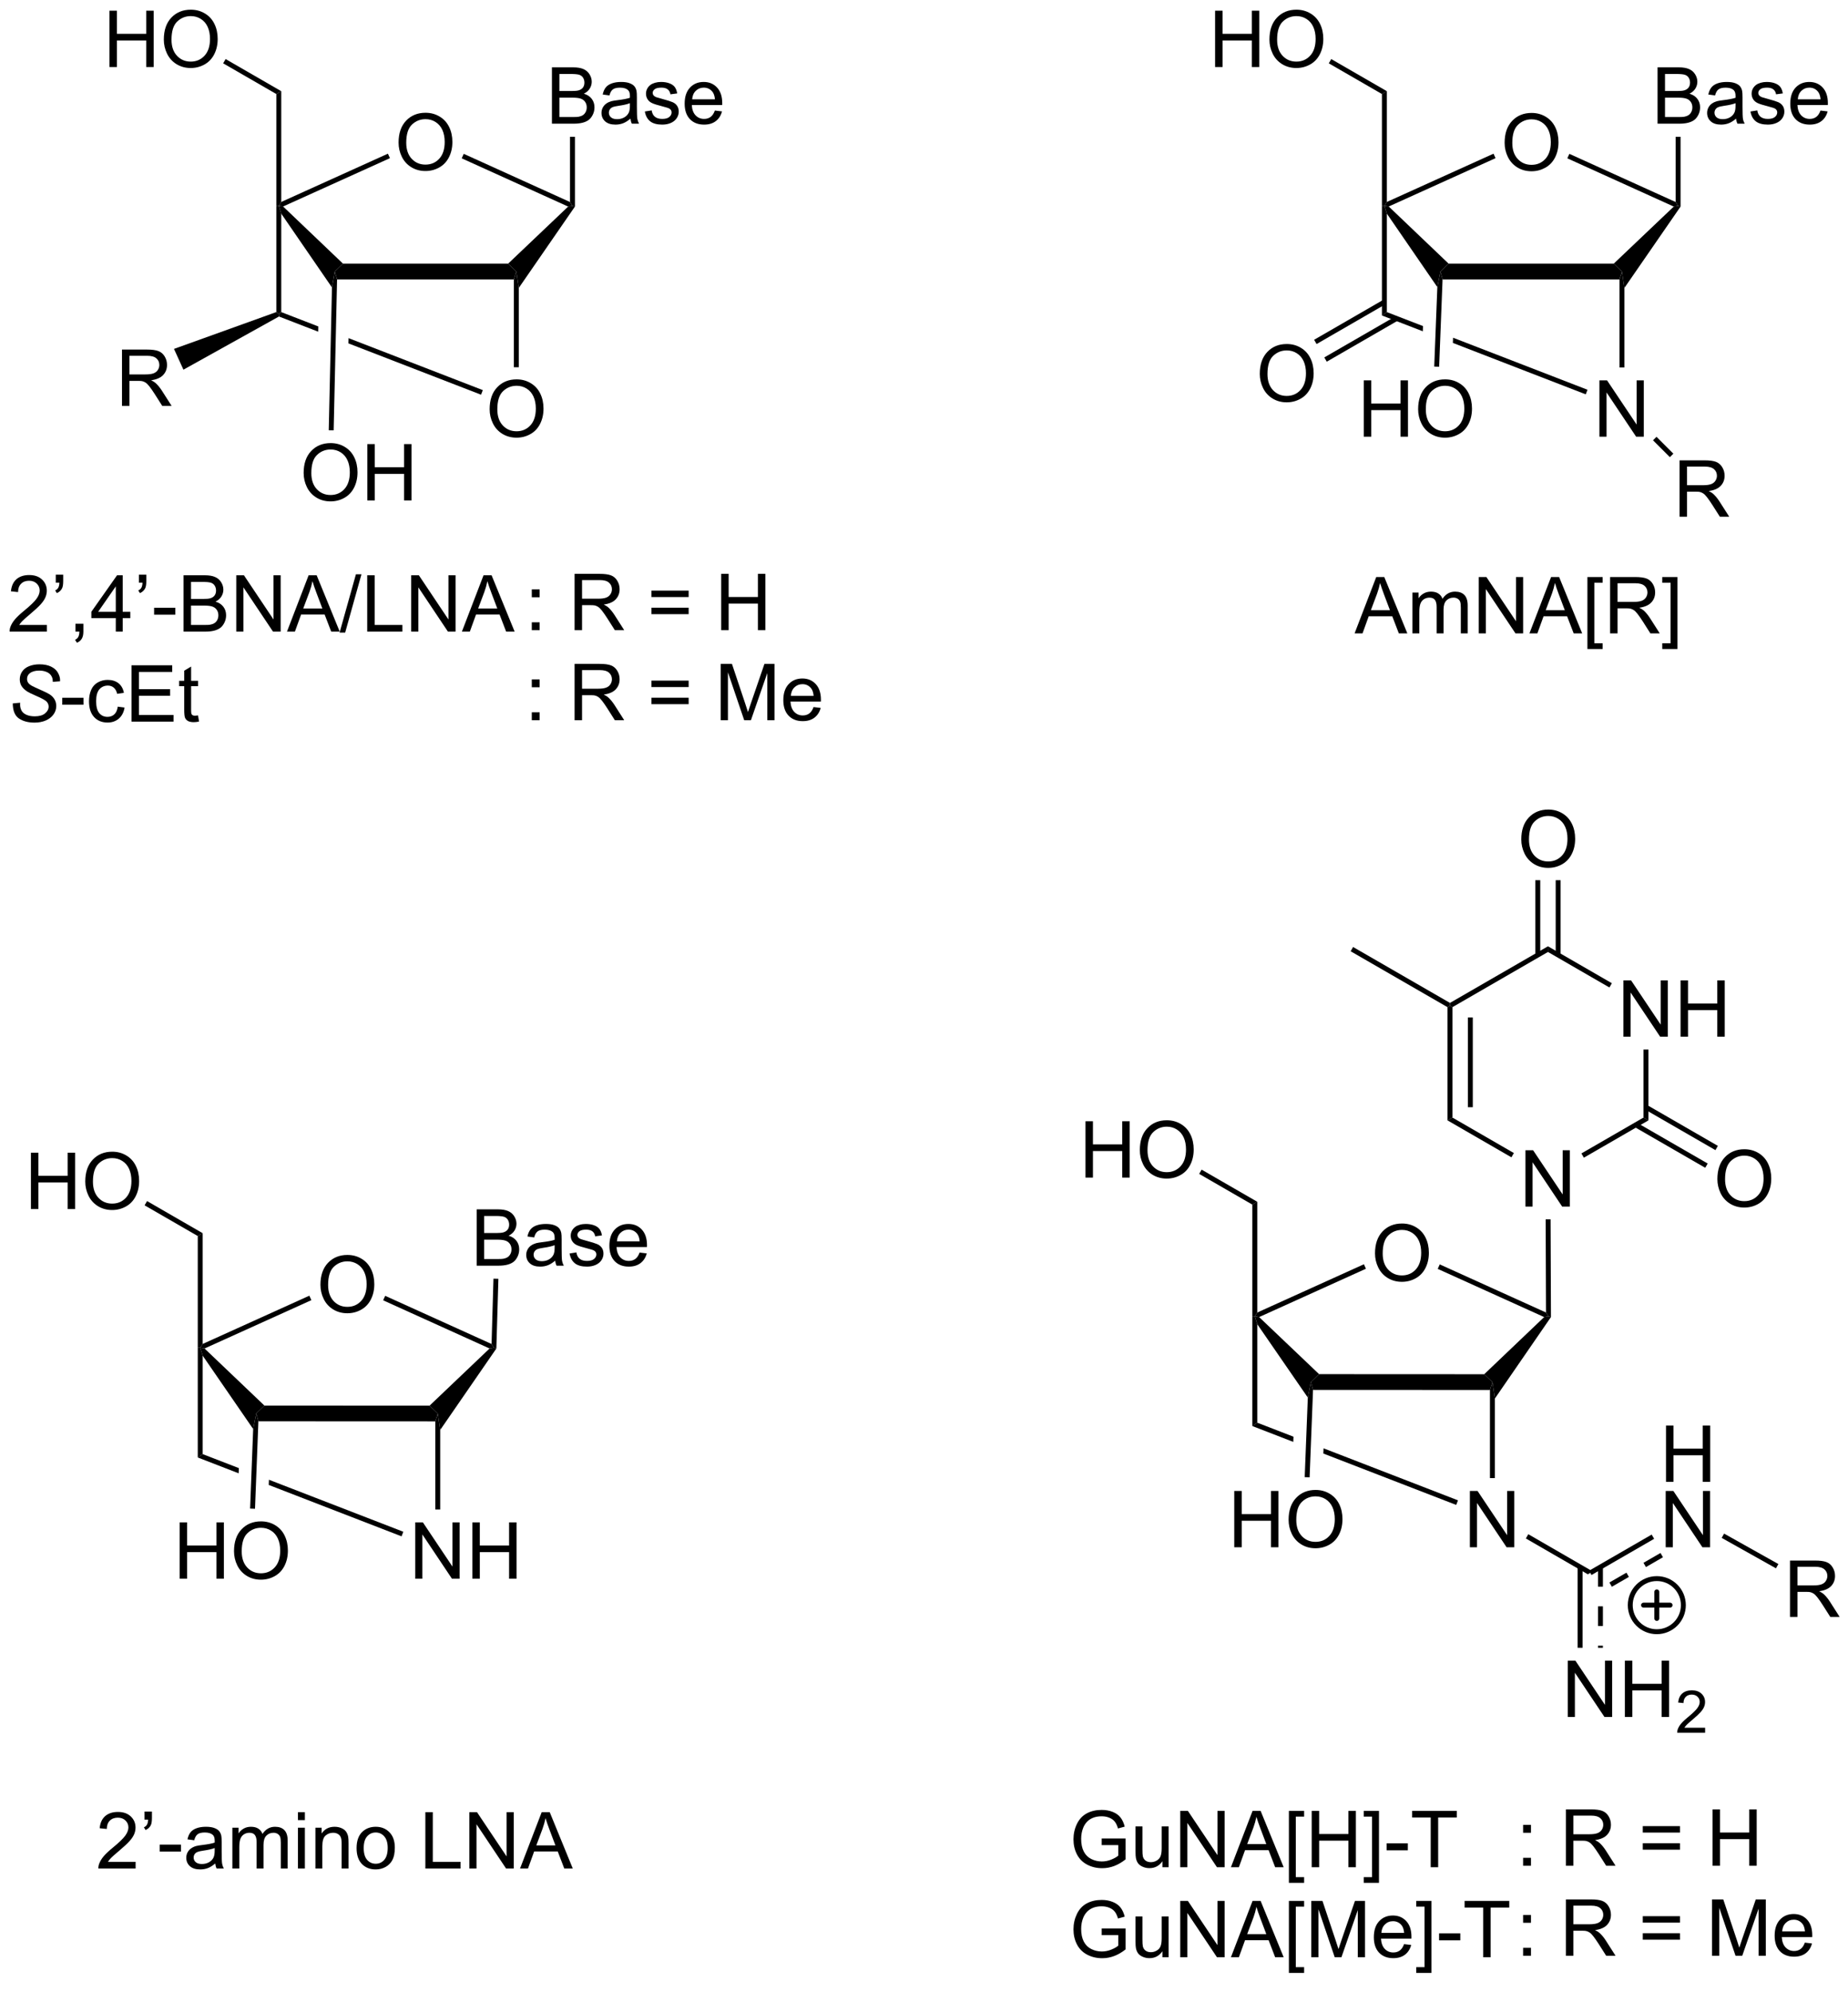 <?xml version="1.0" encoding="UTF-8"?>
<!DOCTYPE svg PUBLIC '-//W3C//DTD SVG 1.0//EN'
          'http://www.w3.org/TR/2001/REC-SVG-20010904/DTD/svg10.dtd'>
<svg stroke-dasharray="none" shape-rendering="auto" xmlns="http://www.w3.org/2000/svg" font-family="'Dialog'" text-rendering="auto" width="90" fill-opacity="1" color-interpolation="auto" color-rendering="auto" preserveAspectRatio="xMidYMid meet" font-size="12px" viewBox="0 0 90 97" fill="black" xmlns:xlink="http://www.w3.org/1999/xlink" stroke="black" image-rendering="auto" stroke-miterlimit="10" stroke-linecap="square" stroke-linejoin="miter" font-style="normal" stroke-width="1" height="97" stroke-dashoffset="0" font-weight="normal" stroke-opacity="1"
><!--Generated by the Batik Graphics2D SVG Generator--><defs id="genericDefs"
  /><g
  ><defs id="defs1"
    ><clipPath clipPathUnits="userSpaceOnUse" id="clipPath1"
      ><path d="M0.887 1.611 L194.278 1.611 L194.278 208.863 L0.887 208.863 L0.887 1.611 Z"
      /></clipPath
      ><clipPath clipPathUnits="userSpaceOnUse" id="clipPath2"
      ><path d="M-0.988 20.564 L-0.988 222.054 L187.026 222.054 L187.026 20.564 Z"
      /></clipPath
    ></defs
    ><g transform="scale(0.465,0.465) translate(-0.887,-1.611) matrix(1.029,0,0,1.029,1.903,-19.541)"
    ><path d="M39.58 35.069 Q39.58 33.642 40.346 32.838 Q41.111 32.031 42.322 32.031 Q43.114 32.031 43.749 32.411 Q44.387 32.788 44.721 33.465 Q45.057 34.142 45.057 35.002 Q45.057 35.874 44.705 36.562 Q44.353 37.249 43.708 37.603 Q43.064 37.958 42.317 37.958 Q41.51 37.958 40.872 37.567 Q40.236 37.174 39.908 36.499 Q39.58 35.822 39.58 35.069 ZM40.361 35.08 Q40.361 36.116 40.916 36.713 Q41.473 37.306 42.314 37.306 Q43.169 37.306 43.721 36.705 Q44.275 36.103 44.275 34.999 Q44.275 34.299 44.038 33.778 Q43.801 33.257 43.346 32.971 Q42.892 32.681 42.325 32.681 Q41.52 32.681 40.939 33.236 Q40.361 33.788 40.361 35.08 Z" stroke="none" clip-path="url(#clipPath2)"
    /></g
    ><g transform="matrix(0.479,0,0,0.479,0.473,-9.844)"
    ><path d="M33.284 48.949 L33.052 48.149 L33.885 47.349 L50.675 47.349 L51.508 48.149 L51.258 48.949 Z" stroke="none" clip-path="url(#clipPath2)"
    /></g
    ><g transform="matrix(0.479,0,0,0.479,0.473,-9.844)"
    ><path d="M51.758 49.818 L51.508 48.149 L50.675 47.349 L56.778 41.548 L57.218 41.473 L57.468 41.548 Z" stroke="none" clip-path="url(#clipPath2)"
    /></g
    ><g transform="matrix(0.479,0,0,0.479,0.473,-9.844)"
    ><path d="M56.968 41.085 L57.218 41.473 L56.778 41.548 L45.956 36.644 L46.163 36.188 Z" stroke="none" clip-path="url(#clipPath2)"
    /></g
    ><g transform="matrix(0.479,0,0,0.479,0.473,-9.844)"
    ><path d="M38.452 36.172 L38.658 36.627 L27.797 41.54 L27.358 41.465 L27.608 41.077 Z" stroke="none" clip-path="url(#clipPath2)"
    /></g
    ><g transform="matrix(0.479,0,0,0.479,0.473,-9.844)"
    ><path d="M27.608 42.267 L27.358 41.465 L27.797 41.54 L33.885 47.349 L33.052 48.149 L32.765 49.769 Z" stroke="none" clip-path="url(#clipPath2)"
    /></g
    ><g transform="matrix(0.479,0,0,0.479,0.473,-9.844)"
    ><path d="M29.885 68.627 Q29.885 67.2 30.651 66.395 Q31.416 65.588 32.627 65.588 Q33.419 65.588 34.054 65.968 Q34.692 66.346 35.026 67.023 Q35.361 67.7 35.361 68.559 Q35.361 69.432 35.01 70.119 Q34.658 70.807 34.013 71.161 Q33.369 71.515 32.622 71.515 Q31.815 71.515 31.177 71.124 Q30.541 70.731 30.213 70.057 Q29.885 69.38 29.885 68.627 ZM30.666 68.638 Q30.666 69.674 31.221 70.27 Q31.778 70.864 32.619 70.864 Q33.474 70.864 34.026 70.263 Q34.58 69.661 34.58 68.557 Q34.58 67.856 34.343 67.335 Q34.106 66.815 33.651 66.528 Q33.197 66.239 32.63 66.239 Q31.825 66.239 31.244 66.794 Q30.666 67.346 30.666 68.638 ZM36.36 71.416 L36.36 65.69 L37.118 65.69 L37.118 68.041 L40.095 68.041 L40.095 65.69 L40.852 65.69 L40.852 71.416 L40.095 71.416 L40.095 68.716 L37.118 68.716 L37.118 71.416 L36.36 71.416 Z" stroke="none" clip-path="url(#clipPath2)"
    /></g
    ><g transform="matrix(0.479,0,0,0.479,0.473,-9.844)"
    ><path d="M48.796 62.15 Q48.796 60.723 49.562 59.919 Q50.327 59.111 51.538 59.111 Q52.33 59.111 52.965 59.492 Q53.603 59.869 53.937 60.546 Q54.273 61.223 54.273 62.083 Q54.273 62.955 53.921 63.643 Q53.569 64.33 52.924 64.684 Q52.28 65.038 51.533 65.038 Q50.726 65.038 50.088 64.648 Q49.452 64.255 49.124 63.58 Q48.796 62.903 48.796 62.15 ZM49.577 62.161 Q49.577 63.197 50.132 63.794 Q50.689 64.387 51.53 64.387 Q52.385 64.387 52.937 63.786 Q53.491 63.184 53.491 62.08 Q53.491 61.38 53.254 60.859 Q53.017 60.338 52.562 60.051 Q52.108 59.762 51.541 59.762 Q50.736 59.762 50.155 60.317 Q49.577 60.869 49.577 62.161 Z" stroke="none" clip-path="url(#clipPath2)"
    /></g
    ><g transform="matrix(0.479,0,0,0.479,0.473,-9.844)"
    ><path d="M51.258 48.949 L51.508 48.149 L51.758 49.818 L51.758 57.878 L51.258 57.878 Z" stroke="none" clip-path="url(#clipPath2)"
    /></g
    ><g transform="matrix(0.479,0,0,0.479,0.473,-9.844)"
    ><path d="M27.108 41.465 L27.358 41.465 L27.608 42.267 L27.608 52.274 L27.358 52.446 L27.108 52.271 Z" stroke="none" clip-path="url(#clipPath2)"
    /></g
    ><g transform="matrix(0.479,0,0,0.479,0.473,-9.844)"
    ><path d="M27.608 52.274 L27.358 52.446 L27.376 52.721 L31.363 54.264 L31.363 54.264 L31.375 53.732 L31.375 53.732 L27.608 52.274 ZM34.449 54.921 L34.437 55.453 L34.437 55.453 L47.922 60.67 L48.102 60.204 L34.449 54.921 Z" stroke="none" clip-path="url(#clipPath2)"
    /></g
    ><g transform="matrix(0.479,0,0,0.479,0.473,-9.844)"
    ><path d="M32.765 49.769 L33.052 48.149 L33.284 48.949 L32.937 64.294 L32.437 64.283 Z" stroke="none" clip-path="url(#clipPath2)"
    /></g
    ><g transform="matrix(0.479,0,0,0.479,0.473,-9.844)"
    ><path d="M27.608 41.077 L27.358 41.465 L27.108 41.465 L27.108 30.109 L27.608 29.82 Z" stroke="none" clip-path="url(#clipPath2)"
    /></g
    ><g transform="matrix(0.479,0,0,0.479,0.473,-9.844)"
    ><path d="M10.144 27.365 L10.144 21.638 L10.902 21.638 L10.902 23.99 L13.878 23.99 L13.878 21.638 L14.636 21.638 L14.636 27.365 L13.878 27.365 L13.878 24.664 L10.902 24.664 L10.902 27.365 L10.144 27.365 ZM15.669 24.576 Q15.669 23.149 16.434 22.344 Q17.2 21.537 18.411 21.537 Q19.202 21.537 19.838 21.917 Q20.476 22.294 20.809 22.972 Q21.145 23.649 21.145 24.508 Q21.145 25.38 20.794 26.068 Q20.442 26.755 19.796 27.11 Q19.153 27.464 18.405 27.464 Q17.598 27.464 16.96 27.073 Q16.325 26.68 15.997 26.005 Q15.669 25.328 15.669 24.576 ZM16.45 24.586 Q16.45 25.623 17.005 26.219 Q17.562 26.813 18.403 26.813 Q19.257 26.813 19.809 26.211 Q20.364 25.61 20.364 24.505 Q20.364 23.805 20.127 23.284 Q19.89 22.763 19.434 22.477 Q18.981 22.188 18.413 22.188 Q17.609 22.188 17.028 22.742 Q16.45 23.294 16.45 24.586 Z" stroke="none" clip-path="url(#clipPath2)"
    /></g
    ><g transform="matrix(0.479,0,0,0.479,0.473,-9.844)"
    ><path d="M27.608 29.82 L27.108 30.109 L21.702 26.988 L21.952 26.555 Z" stroke="none" clip-path="url(#clipPath2)"
    /></g
    ><g transform="matrix(0.479,0,0,0.479,0.473,-9.844)"
    ><path d="M55.129 33.123 L55.129 27.396 L57.278 27.396 Q57.934 27.396 58.33 27.571 Q58.728 27.743 58.952 28.105 Q59.176 28.466 59.176 28.86 Q59.176 29.227 58.975 29.552 Q58.778 29.875 58.376 30.076 Q58.895 30.227 59.173 30.594 Q59.455 30.961 59.455 31.461 Q59.455 31.865 59.283 32.211 Q59.113 32.555 58.863 32.743 Q58.613 32.93 58.236 33.026 Q57.861 33.123 57.314 33.123 L55.129 33.123 ZM55.887 29.802 L57.126 29.802 Q57.629 29.802 57.848 29.735 Q58.137 29.649 58.283 29.451 Q58.431 29.25 58.431 28.951 Q58.431 28.665 58.293 28.448 Q58.158 28.232 57.903 28.151 Q57.65 28.071 57.033 28.071 L55.887 28.071 L55.887 29.802 ZM55.887 32.446 L57.314 32.446 Q57.681 32.446 57.83 32.42 Q58.09 32.373 58.264 32.263 Q58.441 32.154 58.553 31.946 Q58.668 31.735 58.668 31.461 Q58.668 31.141 58.504 30.907 Q58.34 30.67 58.048 30.573 Q57.759 30.477 57.212 30.477 L55.887 30.477 L55.887 32.446 ZM63.113 32.61 Q62.723 32.943 62.361 33.081 Q62.001 33.217 61.587 33.217 Q60.903 33.217 60.535 32.883 Q60.168 32.547 60.168 32.029 Q60.168 31.724 60.306 31.472 Q60.447 31.219 60.671 31.068 Q60.895 30.915 61.176 30.836 Q61.384 30.782 61.801 30.732 Q62.653 30.631 63.056 30.49 Q63.059 30.344 63.059 30.305 Q63.059 29.875 62.861 29.701 Q62.59 29.461 62.059 29.461 Q61.564 29.461 61.327 29.636 Q61.09 29.81 60.978 30.25 L60.291 30.157 Q60.384 29.716 60.598 29.446 Q60.814 29.172 61.22 29.026 Q61.626 28.881 62.16 28.881 Q62.691 28.881 63.022 29.006 Q63.356 29.131 63.512 29.321 Q63.668 29.508 63.731 29.797 Q63.767 29.977 63.767 30.446 L63.767 31.383 Q63.767 32.365 63.811 32.625 Q63.856 32.883 63.988 33.123 L63.254 33.123 Q63.145 32.904 63.113 32.61 ZM63.056 31.04 Q62.673 31.196 61.908 31.305 Q61.473 31.368 61.293 31.446 Q61.113 31.524 61.014 31.675 Q60.918 31.826 60.918 32.008 Q60.918 32.289 61.132 32.477 Q61.345 32.664 61.754 32.664 Q62.16 32.664 62.475 32.487 Q62.793 32.31 62.941 32 Q63.056 31.763 63.056 31.297 L63.056 31.04 ZM64.576 31.883 L65.271 31.774 Q65.328 32.193 65.597 32.417 Q65.865 32.638 66.344 32.638 Q66.828 32.638 67.063 32.441 Q67.297 32.243 67.297 31.977 Q67.297 31.74 67.091 31.602 Q66.945 31.508 66.373 31.365 Q65.599 31.17 65.3 31.026 Q65 30.883 64.847 30.633 Q64.693 30.381 64.693 30.076 Q64.693 29.797 64.818 29.563 Q64.945 29.326 65.164 29.17 Q65.328 29.047 65.612 28.964 Q65.896 28.881 66.219 28.881 Q66.709 28.881 67.076 29.021 Q67.445 29.162 67.62 29.401 Q67.797 29.641 67.865 30.045 L67.177 30.138 Q67.13 29.818 66.904 29.638 Q66.68 29.459 66.271 29.459 Q65.787 29.459 65.578 29.62 Q65.373 29.779 65.373 29.993 Q65.373 30.131 65.459 30.24 Q65.544 30.352 65.727 30.427 Q65.834 30.466 66.349 30.607 Q67.094 30.805 67.388 30.933 Q67.685 31.06 67.852 31.302 Q68.021 31.545 68.021 31.904 Q68.021 32.256 67.815 32.566 Q67.609 32.875 67.222 33.047 Q66.836 33.217 66.349 33.217 Q65.539 33.217 65.115 32.881 Q64.693 32.545 64.576 31.883 ZM71.695 31.787 L72.422 31.875 Q72.25 32.513 71.784 32.865 Q71.32 33.217 70.599 33.217 Q69.688 33.217 69.154 32.657 Q68.623 32.094 68.623 31.084 Q68.623 30.037 69.162 29.459 Q69.701 28.881 70.56 28.881 Q71.391 28.881 71.917 29.448 Q72.445 30.013 72.445 31.04 Q72.445 31.102 72.443 31.227 L69.349 31.227 Q69.388 31.912 69.734 32.276 Q70.084 32.638 70.602 32.638 Q70.99 32.638 71.263 32.435 Q71.537 32.232 71.695 31.787 ZM69.388 30.649 L71.703 30.649 Q71.656 30.125 71.438 29.865 Q71.102 29.459 70.568 29.459 Q70.084 29.459 69.753 29.784 Q69.422 30.107 69.388 30.649 Z" stroke="none" clip-path="url(#clipPath2)"
    /></g
    ><g transform="matrix(0.479,0,0,0.479,0.473,-9.844)"
    ><path d="M57.468 41.548 L57.218 41.473 L56.968 41.085 L56.968 34.453 L57.468 34.453 Z" stroke="none" clip-path="url(#clipPath2)"
    /></g
    ><g transform="matrix(0.479,0,0,0.479,0.473,-9.844)"
    ><path d="M138.814 147.951 Q138.814 146.524 139.579 145.719 Q140.345 144.912 141.556 144.912 Q142.348 144.912 142.983 145.292 Q143.621 145.67 143.954 146.347 Q144.29 147.024 144.29 147.883 Q144.29 148.756 143.939 149.443 Q143.587 150.131 142.941 150.485 Q142.298 150.839 141.551 150.839 Q140.743 150.839 140.105 150.448 Q139.47 150.055 139.142 149.381 Q138.814 148.704 138.814 147.951 ZM139.595 147.962 Q139.595 148.998 140.15 149.594 Q140.707 150.188 141.548 150.188 Q142.402 150.188 142.954 149.587 Q143.509 148.985 143.509 147.881 Q143.509 147.18 143.272 146.66 Q143.035 146.139 142.579 145.852 Q142.126 145.563 141.559 145.563 Q140.754 145.563 140.173 146.118 Q139.595 146.67 139.595 147.962 Z" stroke="none" clip-path="url(#clipPath2)"
    /></g
    ><g transform="matrix(0.479,0,0,0.479,0.473,-9.844)"
    ><path d="M132.513 161.823 L132.294 161.023 L133.127 160.223 L149.917 160.231 L150.75 161.031 L150.5 161.831 Z" stroke="none" clip-path="url(#clipPath2)"
    /></g
    ><g transform="matrix(0.479,0,0,0.479,0.473,-9.844)"
    ><path d="M151 162.702 L150.75 161.031 L149.917 160.231 L156.012 154.422 L156.452 154.346 L156.702 154.422 Z" stroke="none" clip-path="url(#clipPath2)"
    /></g
    ><g transform="matrix(0.479,0,0,0.479,0.473,-9.844)"
    ><path d="M156.2 153.958 L156.452 154.346 L156.012 154.422 L145.19 149.524 L145.397 149.068 Z" stroke="none" clip-path="url(#clipPath2)"
    /></g
    ><g transform="matrix(0.479,0,0,0.479,0.473,-9.844)"
    ><path d="M137.685 149.053 L137.891 149.509 L127.032 154.422 L126.592 154.346 L126.842 153.959 Z" stroke="none" clip-path="url(#clipPath2)"
    /></g
    ><g transform="matrix(0.479,0,0,0.479,0.473,-9.844)"
    ><path d="M126.842 155.147 L126.592 154.346 L127.032 154.422 L133.127 160.223 L132.294 161.023 L131.982 162.603 Z" stroke="none" clip-path="url(#clipPath2)"
    /></g
    ><g transform="matrix(0.479,0,0,0.479,0.473,-9.844)"
    ><path d="M124.503 177.821 L124.503 172.095 L125.261 172.095 L125.261 174.446 L128.238 174.446 L128.238 172.095 L128.995 172.095 L128.995 177.821 L128.238 177.821 L128.238 175.121 L125.261 175.121 L125.261 177.821 L124.503 177.821 ZM130.028 175.032 Q130.028 173.605 130.794 172.8 Q131.559 171.993 132.77 171.993 Q133.562 171.993 134.197 172.373 Q134.835 172.751 135.169 173.428 Q135.505 174.105 135.505 174.964 Q135.505 175.837 135.153 176.524 Q134.801 177.212 134.156 177.566 Q133.512 177.92 132.765 177.92 Q131.958 177.92 131.32 177.529 Q130.684 177.136 130.356 176.462 Q130.028 175.785 130.028 175.032 ZM130.809 175.042 Q130.809 176.079 131.364 176.675 Q131.921 177.269 132.762 177.269 Q133.617 177.269 134.169 176.667 Q134.723 176.066 134.723 174.962 Q134.723 174.261 134.486 173.74 Q134.249 173.22 133.794 172.933 Q133.34 172.644 132.773 172.644 Q131.968 172.644 131.387 173.199 Q130.809 173.751 130.809 175.042 Z" stroke="none" clip-path="url(#clipPath2)"
    /></g
    ><g transform="matrix(0.479,0,0,0.479,0.473,-9.844)"
    ><path d="M148.459 177.821 L148.459 172.095 L149.238 172.095 L152.245 176.589 L152.245 172.095 L152.972 172.095 L152.972 177.821 L152.194 177.821 L149.186 173.321 L149.186 177.821 L148.459 177.821 Z" stroke="none" clip-path="url(#clipPath2)"
    /></g
    ><g transform="matrix(0.479,0,0,0.479,0.473,-9.844)"
    ><path d="M150.5 161.831 L150.75 161.031 L151 162.702 L151 170.787 L150.5 170.787 Z" stroke="none" clip-path="url(#clipPath2)"
    /></g
    ><g transform="matrix(0.479,0,0,0.479,0.473,-9.844)"
    ><path d="M126.342 154.346 L126.592 154.346 L126.842 155.147 L126.842 165.156 L126.342 165.499 Z" stroke="none" clip-path="url(#clipPath2)"
    /></g
    ><g transform="matrix(0.479,0,0,0.479,0.473,-9.844)"
    ><path d="M126.842 165.156 L126.342 165.499 L130.504 167.109 L130.504 167.109 L130.525 166.581 L126.842 165.156 ZM133.581 167.762 L133.56 168.291 L133.56 168.291 L147.069 173.516 L147.249 173.049 L133.581 167.762 Z" stroke="none" clip-path="url(#clipPath2)"
    /></g
    ><g transform="matrix(0.479,0,0,0.479,0.473,-9.844)"
    ><path d="M131.982 162.603 L132.294 161.023 L132.513 161.823 L132.164 170.712 L131.665 170.693 Z" stroke="none" clip-path="url(#clipPath2)"
    /></g
    ><g transform="matrix(0.479,0,0,0.479,0.473,-9.844)"
    ><path d="M126.842 153.959 L126.592 154.346 L126.342 154.346 L126.342 142.991 L126.842 142.702 Z" stroke="none" clip-path="url(#clipPath2)"
    /></g
    ><g transform="matrix(0.479,0,0,0.479,0.473,-9.844)"
    ><path d="M109.377 140.246 L109.377 134.52 L110.135 134.52 L110.135 136.871 L113.112 136.871 L113.112 134.52 L113.87 134.52 L113.87 140.246 L113.112 140.246 L113.112 137.546 L110.135 137.546 L110.135 140.246 L109.377 140.246 ZM114.902 137.457 Q114.902 136.03 115.668 135.226 Q116.433 134.418 117.644 134.418 Q118.436 134.418 119.072 134.799 Q119.71 135.176 120.043 135.853 Q120.379 136.53 120.379 137.39 Q120.379 138.262 120.027 138.95 Q119.676 139.637 119.03 139.991 Q118.387 140.345 117.639 140.345 Q116.832 140.345 116.194 139.955 Q115.558 139.562 115.23 138.887 Q114.902 138.21 114.902 137.457 ZM115.683 137.468 Q115.683 138.504 116.238 139.101 Q116.796 139.694 117.637 139.694 Q118.491 139.694 119.043 139.093 Q119.598 138.491 119.598 137.387 Q119.598 136.687 119.361 136.166 Q119.124 135.645 118.668 135.358 Q118.215 135.069 117.647 135.069 Q116.842 135.069 116.262 135.624 Q115.683 136.176 115.683 137.468 Z" stroke="none" clip-path="url(#clipPath2)"
    /></g
    ><g transform="matrix(0.479,0,0,0.479,0.473,-9.844)"
    ><path d="M126.842 142.702 L126.342 142.991 L120.936 139.87 L121.186 139.437 Z" stroke="none" clip-path="url(#clipPath2)"
    /></g
    ><g transform="matrix(0.479,0,0,0.479,0.473,-9.844)"
    ><path d="M154.108 143.191 L154.108 137.464 L154.886 137.464 L157.894 141.959 L157.894 137.464 L158.621 137.464 L158.621 143.191 L157.842 143.191 L154.834 138.691 L154.834 143.191 L154.108 143.191 Z" stroke="none" clip-path="url(#clipPath2)"
    /></g
    ><g transform="matrix(0.479,0,0,0.479,0.473,-9.844)"
    ><path d="M156.702 154.422 L156.452 154.346 L156.2 153.958 L156.165 144.492 L156.665 144.49 Z" stroke="none" clip-path="url(#clipPath2)"
    /></g
    ><g transform="matrix(0.479,0,0,0.479,0.473,-9.844)"
    ><path d="M154.15 176.924 L154.4 176.492 L160.7 180.132 L160.7 180.421 L160.45 180.565 Z" stroke="none" clip-path="url(#clipPath2)"
    /></g
    ><g transform="matrix(0.479,0,0,0.479,0.473,-9.844)"
    ><path d="M158.41 195.071 L158.41 189.345 L159.188 189.345 L162.196 193.839 L162.196 189.345 L162.923 189.345 L162.923 195.071 L162.144 195.071 L159.136 190.571 L159.136 195.071 L158.41 195.071 ZM164.218 195.071 L164.218 189.345 L164.976 189.345 L164.976 191.696 L167.953 191.696 L167.953 189.345 L168.711 189.345 L168.711 195.071 L167.953 195.071 L167.953 192.371 L164.976 192.371 L164.976 195.071 L164.218 195.071 Z" stroke="none" clip-path="url(#clipPath2)"
    /></g
    ><g transform="matrix(0.479,0,0,0.479,0.473,-9.844)"
    ><path d="M172.377 196.163 L172.377 196.671 L169.537 196.671 Q169.531 196.48 169.599 196.304 Q169.707 196.015 169.945 195.734 Q170.185 195.452 170.636 195.083 Q171.336 194.509 171.582 194.173 Q171.828 193.837 171.828 193.538 Q171.828 193.226 171.603 193.011 Q171.381 192.794 171.019 192.794 Q170.638 192.794 170.41 193.023 Q170.181 193.251 170.179 193.655 L169.636 193.601 Q169.693 192.993 170.056 192.677 Q170.42 192.359 171.031 192.359 Q171.65 192.359 172.009 192.702 Q172.371 193.044 172.371 193.55 Q172.371 193.808 172.265 194.058 Q172.16 194.306 171.914 194.581 Q171.67 194.857 171.101 195.337 Q170.627 195.736 170.492 195.878 Q170.357 196.021 170.269 196.163 L172.377 196.163 Z" stroke="none" clip-path="url(#clipPath2)"
    /></g
    ><g transform="matrix(0.479,0,0,0.479,0.473,-9.844)"
    ><path d="M159.415 179.823 L159.415 188.037 L159.915 188.037 L159.915 179.823 ZM161.485 179.823 L161.485 181.823 L161.985 181.823 L161.985 179.823 ZM161.485 183.823 L161.485 185.823 L161.985 185.823 L161.985 183.823 ZM161.485 187.823 L161.485 188.037 L161.985 188.037 L161.985 187.823 Z" stroke="none" clip-path="url(#clipPath2)"
    /></g
    ><g transform="matrix(0.479,0,0,0.479,0.473,-9.844)"
    ><path d="M168.4 171.171 L168.4 165.445 L169.157 165.445 L169.157 167.796 L172.134 167.796 L172.134 165.445 L172.892 165.445 L172.892 171.171 L172.134 171.171 L172.134 168.471 L169.157 168.471 L169.157 171.171 L168.4 171.171 Z" stroke="none" clip-path="url(#clipPath2)"
    /></g
    ><g transform="matrix(0.479,0,0,0.479,0.473,-9.844)"
    ><path d="M168.369 177.821 L168.369 172.095 L169.147 172.095 L172.155 176.589 L172.155 172.095 L172.881 172.095 L172.881 177.821 L172.103 177.821 L169.095 173.321 L169.095 177.821 L168.369 177.821 Z" stroke="none" clip-path="url(#clipPath2)"
    /></g
    ><g transform="matrix(0.479,0,0,0.479,0.473,-9.844)"
    ><path d="M160.825 180.638 L167.194 176.961 L166.944 176.528 L160.575 180.205 ZM162.895 181.833 L164.627 180.833 L164.377 180.4 L162.645 181.4 ZM166.359 179.833 L168.091 178.833 L167.841 178.399 L166.109 179.4 Z" stroke="none" clip-path="url(#clipPath2)"
    /></g
    ><g transform="matrix(0.479,0,0,0.479,0.473,-9.844)"
    ><path d="M181.007 184.897 L181.007 179.17 L183.546 179.17 Q184.312 179.17 184.71 179.324 Q185.109 179.477 185.346 179.868 Q185.585 180.259 185.585 180.733 Q185.585 181.342 185.19 181.761 Q184.796 182.178 183.971 182.29 Q184.273 182.436 184.429 182.577 Q184.76 182.881 185.057 183.337 L186.054 184.897 L185.101 184.897 L184.343 183.704 Q184.01 183.189 183.794 182.915 Q183.58 182.642 183.411 182.532 Q183.242 182.423 183.065 182.381 Q182.937 182.352 182.643 182.352 L181.765 182.352 L181.765 184.897 L181.007 184.897 ZM181.765 181.696 L183.393 181.696 Q183.914 181.696 184.205 181.589 Q184.5 181.483 184.65 181.246 Q184.804 181.009 184.804 180.733 Q184.804 180.327 184.507 180.066 Q184.213 179.803 183.578 179.803 L181.765 179.803 L181.765 181.696 Z" stroke="none" clip-path="url(#clipPath2)"
    /></g
    ><g transform="matrix(0.479,0,0,0.479,0.473,-9.844)"
    ><path d="M174.062 176.866 L174.306 176.43 L179.824 179.524 L179.58 179.96 Z" stroke="none" clip-path="url(#clipPath2)"
    /></g
    ><g stroke-width="0.5" transform="matrix(0.479,0,0,0.479,0.473,-9.844)" stroke-linejoin="round" stroke-linecap="round"
    ><path fill="none" d="M167.465 186.403 C165.974 186.403 164.765 185.195 164.765 183.703 C164.765 182.212 165.974 181.003 167.465 181.003 C168.956 181.003 170.165 182.212 170.165 183.703 C170.165 185.195 168.956 186.403 167.465 186.403 M166.115 183.703 L168.815 183.703 M167.465 182.353 L167.465 185.054" clip-path="url(#clipPath2)"
    /></g
    ><g transform="matrix(0.479,0,0,0.479,0.473,-9.844)"
    ><path d="M164.071 125.928 L164.071 120.201 L164.85 120.201 L167.858 124.696 L167.858 120.201 L168.584 120.201 L168.584 125.928 L167.806 125.928 L164.798 121.428 L164.798 125.928 L164.071 125.928 ZM169.88 125.928 L169.88 120.201 L170.638 120.201 L170.638 122.553 L173.614 122.553 L173.614 120.201 L174.372 120.201 L174.372 125.928 L173.614 125.928 L173.614 123.227 L170.638 123.227 L170.638 125.928 L169.88 125.928 Z" stroke="none" clip-path="url(#clipPath2)"
    /></g
    ><g transform="matrix(0.479,0,0,0.479,0.473,-9.844)"
    ><path d="M160.048 138.222 L159.798 137.789 L166.112 134.142 L166.612 134.431 Z" stroke="none" clip-path="url(#clipPath2)"
    /></g
    ><g transform="matrix(0.479,0,0,0.479,0.473,-9.844)"
    ><path d="M166.612 134.431 L166.112 134.142 L166.112 127.228 L166.612 127.228 Z" stroke="none" clip-path="url(#clipPath2)"
    /></g
    ><g transform="matrix(0.479,0,0,0.479,0.473,-9.844)"
    ><path d="M162.896 120.488 L162.646 120.921 L156.398 117.312 L156.398 116.735 Z" stroke="none" clip-path="url(#clipPath2)"
    /></g
    ><g transform="matrix(0.479,0,0,0.479,0.473,-9.844)"
    ><path d="M156.398 116.735 L156.398 117.312 L146.685 122.922 L146.435 122.778 L146.435 122.489 Z" stroke="none" clip-path="url(#clipPath2)"
    /></g
    ><g transform="matrix(0.479,0,0,0.479,0.473,-9.844)"
    ><path d="M146.185 122.922 L146.435 122.778 L146.685 122.922 L146.685 134.142 L146.185 134.431 ZM148.256 123.974 L148.256 133.091 L148.756 133.091 L148.756 123.974 Z" stroke="none" clip-path="url(#clipPath2)"
    /></g
    ><g transform="matrix(0.479,0,0,0.479,0.473,-9.844)"
    ><path d="M146.185 134.431 L146.685 134.142 L152.933 137.751 L152.683 138.184 Z" stroke="none" clip-path="url(#clipPath2)"
    /></g
    ><g transform="matrix(0.479,0,0,0.479,0.473,-9.844)"
    ><path d="M146.435 122.489 L146.435 122.778 L146.185 122.922 L136.336 117.24 L136.586 116.807 Z" stroke="none" clip-path="url(#clipPath2)"
    /></g
    ><g transform="matrix(0.479,0,0,0.479,0.473,-9.844)"
    ><path d="M153.686 105.876 Q153.686 104.449 154.452 103.644 Q155.218 102.837 156.429 102.837 Q157.22 102.837 157.856 103.217 Q158.494 103.595 158.827 104.272 Q159.163 104.949 159.163 105.808 Q159.163 106.68 158.811 107.368 Q158.46 108.055 157.814 108.41 Q157.171 108.764 156.423 108.764 Q155.616 108.764 154.978 108.373 Q154.343 107.98 154.014 107.305 Q153.686 106.628 153.686 105.876 ZM154.468 105.886 Q154.468 106.923 155.022 107.519 Q155.579 108.113 156.421 108.113 Q157.275 108.113 157.827 107.511 Q158.382 106.91 158.382 105.805 Q158.382 105.105 158.145 104.584 Q157.908 104.063 157.452 103.777 Q156.999 103.488 156.431 103.488 Q155.626 103.488 155.046 104.043 Q154.468 104.595 154.468 105.886 Z" stroke="none" clip-path="url(#clipPath2)"
    /></g
    ><g transform="matrix(0.479,0,0,0.479,0.473,-9.844)"
    ><path d="M157.684 117.622 L157.684 110.017 L157.184 110.017 L157.184 117.622 ZM155.613 117.622 L155.613 110.017 L155.113 110.017 L155.113 117.622 Z" stroke="none" clip-path="url(#clipPath2)"
    /></g
    ><g transform="matrix(0.479,0,0,0.479,0.473,-9.844)"
    ><path d="M173.623 140.402 Q173.623 138.975 174.389 138.17 Q175.155 137.363 176.366 137.363 Q177.157 137.363 177.793 137.743 Q178.431 138.121 178.764 138.798 Q179.1 139.475 179.1 140.334 Q179.1 141.207 178.748 141.894 Q178.397 142.582 177.751 142.936 Q177.108 143.29 176.36 143.29 Q175.553 143.29 174.915 142.899 Q174.28 142.506 173.952 141.832 Q173.623 141.154 173.623 140.402 ZM174.405 140.412 Q174.405 141.449 174.959 142.045 Q175.517 142.639 176.358 142.639 Q177.212 142.639 177.764 142.037 Q178.319 141.436 178.319 140.332 Q178.319 139.631 178.082 139.11 Q177.845 138.589 177.389 138.303 Q176.936 138.014 176.368 138.014 Q175.564 138.014 174.983 138.569 Q174.405 139.121 174.405 140.412 Z" stroke="none" clip-path="url(#clipPath2)"
    /></g
    ><g transform="matrix(0.479,0,0,0.479,0.473,-9.844)"
    ><path d="M165.201 135.102 L172.388 139.248 L172.638 138.815 L165.451 134.668 ZM166.237 133.307 L173.424 137.453 L173.673 137.02 L166.487 132.874 Z" stroke="none" clip-path="url(#clipPath2)"
    /></g
    ><g transform="matrix(0.479,0,0,0.479,0.473,-9.844)"
    ><path d="M11.416 61.809 L11.416 56.082 L13.955 56.082 Q14.721 56.082 15.119 56.236 Q15.518 56.39 15.755 56.78 Q15.994 57.171 15.994 57.645 Q15.994 58.254 15.598 58.673 Q15.205 59.09 14.38 59.202 Q14.682 59.348 14.838 59.489 Q15.169 59.793 15.466 60.249 L16.463 61.809 L15.51 61.809 L14.752 60.616 Q14.419 60.101 14.203 59.827 Q13.989 59.554 13.82 59.444 Q13.65 59.335 13.473 59.293 Q13.346 59.265 13.051 59.265 L12.174 59.265 L12.174 61.809 L11.416 61.809 ZM12.174 58.608 L13.801 58.608 Q14.322 58.608 14.614 58.502 Q14.908 58.395 15.059 58.158 Q15.213 57.921 15.213 57.645 Q15.213 57.239 14.916 56.978 Q14.622 56.715 13.986 56.715 L12.174 56.715 L12.174 58.608 Z" stroke="none" clip-path="url(#clipPath2)"
    /></g
    ><g transform="matrix(0.479,0,0,0.479,0.473,-9.844)"
    ><path d="M27.108 52.271 L27.358 52.446 L27.376 52.721 L17.662 58.126 L16.702 56.014 Z" stroke="none" clip-path="url(#clipPath2)"
    /></g
    ><g transform="matrix(0.479,0,0,0.479,0.473,-9.844)"
    ><path d="M151.992 35.069 Q151.992 33.642 152.757 32.838 Q153.523 32.031 154.734 32.031 Q155.525 32.031 156.161 32.411 Q156.799 32.788 157.132 33.465 Q157.468 34.142 157.468 35.002 Q157.468 35.874 157.117 36.562 Q156.765 37.249 156.119 37.603 Q155.476 37.958 154.728 37.958 Q153.921 37.958 153.283 37.567 Q152.648 37.174 152.32 36.499 Q151.992 35.822 151.992 35.069 ZM152.773 35.08 Q152.773 36.116 153.327 36.713 Q153.885 37.306 154.726 37.306 Q155.58 37.306 156.132 36.705 Q156.687 36.103 156.687 34.999 Q156.687 34.299 156.45 33.778 Q156.213 33.257 155.757 32.971 Q155.304 32.681 154.736 32.681 Q153.932 32.681 153.351 33.236 Q152.773 33.788 152.773 35.08 Z" stroke="none" clip-path="url(#clipPath2)"
    /></g
    ><g transform="matrix(0.479,0,0,0.479,0.473,-9.844)"
    ><path d="M145.682 48.949 L145.464 48.149 L146.297 47.349 L163.086 47.349 L163.919 48.149 L163.669 48.949 Z" stroke="none" clip-path="url(#clipPath2)"
    /></g
    ><g transform="matrix(0.479,0,0,0.479,0.473,-9.844)"
    ><path d="M164.169 49.818 L163.919 48.149 L163.086 47.349 L169.19 41.548 L169.63 41.473 L169.88 41.548 Z" stroke="none" clip-path="url(#clipPath2)"
    /></g
    ><g transform="matrix(0.479,0,0,0.479,0.473,-9.844)"
    ><path d="M169.38 41.085 L169.63 41.473 L169.19 41.548 L158.368 36.644 L158.574 36.188 Z" stroke="none" clip-path="url(#clipPath2)"
    /></g
    ><g transform="matrix(0.479,0,0,0.479,0.473,-9.844)"
    ><path d="M150.863 36.172 L151.069 36.627 L140.209 41.54 L139.769 41.465 L140.019 41.077 Z" stroke="none" clip-path="url(#clipPath2)"
    /></g
    ><g transform="matrix(0.479,0,0,0.479,0.473,-9.844)"
    ><path d="M140.019 42.267 L139.769 41.465 L140.209 41.54 L146.297 47.349 L145.464 48.149 L145.151 49.732 Z" stroke="none" clip-path="url(#clipPath2)"
    /></g
    ><g transform="matrix(0.479,0,0,0.479,0.473,-9.844)"
    ><path d="M137.673 64.939 L137.673 59.213 L138.431 59.213 L138.431 61.565 L141.407 61.565 L141.407 59.213 L142.165 59.213 L142.165 64.939 L141.407 64.939 L141.407 62.239 L138.431 62.239 L138.431 64.939 L137.673 64.939 ZM143.198 62.15 Q143.198 60.723 143.963 59.919 Q144.729 59.111 145.94 59.111 Q146.732 59.111 147.367 59.492 Q148.005 59.869 148.338 60.546 Q148.674 61.223 148.674 62.083 Q148.674 62.955 148.323 63.643 Q147.971 64.33 147.325 64.684 Q146.682 65.038 145.935 65.038 Q145.127 65.038 144.489 64.648 Q143.854 64.255 143.526 63.58 Q143.198 62.903 143.198 62.15 ZM143.979 62.161 Q143.979 63.197 144.534 63.794 Q145.091 64.387 145.932 64.387 Q146.786 64.387 147.338 63.786 Q147.893 63.184 147.893 62.08 Q147.893 61.38 147.656 60.859 Q147.419 60.338 146.963 60.051 Q146.51 59.762 145.943 59.762 Q145.138 59.762 144.557 60.317 Q143.979 60.869 143.979 62.161 Z" stroke="none" clip-path="url(#clipPath2)"
    /></g
    ><g transform="matrix(0.479,0,0,0.479,0.473,-9.844)"
    ><path d="M161.629 64.939 L161.629 59.213 L162.407 59.213 L165.415 63.708 L165.415 59.213 L166.142 59.213 L166.142 64.939 L165.363 64.939 L162.355 60.44 L162.355 64.939 L161.629 64.939 Z" stroke="none" clip-path="url(#clipPath2)"
    /></g
    ><g transform="matrix(0.479,0,0,0.479,0.473,-9.844)"
    ><path d="M163.669 48.949 L163.919 48.149 L164.169 49.818 L164.169 57.905 L163.669 57.905 Z" stroke="none" clip-path="url(#clipPath2)"
    /></g
    ><g transform="matrix(0.479,0,0,0.479,0.473,-9.844)"
    ><path d="M139.519 41.465 L139.769 41.465 L140.019 42.267 L140.019 52.274 L139.519 52.617 Z" stroke="none" clip-path="url(#clipPath2)"
    /></g
    ><g transform="matrix(0.479,0,0,0.479,0.473,-9.844)"
    ><path d="M140.019 52.274 L139.519 52.617 L143.674 54.224 L143.674 54.224 L143.695 53.696 L140.019 52.274 ZM146.751 54.879 L146.73 55.407 L160.239 60.633 L160.419 60.167 L146.751 54.879 Z" stroke="none" clip-path="url(#clipPath2)"
    /></g
    ><g transform="matrix(0.479,0,0,0.479,0.473,-9.844)"
    ><path d="M145.151 49.732 L145.464 48.149 L145.682 48.949 L145.334 57.831 L144.834 57.811 Z" stroke="none" clip-path="url(#clipPath2)"
    /></g
    ><g transform="matrix(0.479,0,0,0.479,0.473,-9.844)"
    ><path d="M140.019 41.077 L139.769 41.465 L139.519 41.465 L139.519 30.109 L140.019 29.82 Z" stroke="none" clip-path="url(#clipPath2)"
    /></g
    ><g transform="matrix(0.479,0,0,0.479,0.473,-9.844)"
    ><path d="M122.555 27.365 L122.555 21.638 L123.313 21.638 L123.313 23.99 L126.29 23.99 L126.29 21.638 L127.047 21.638 L127.047 27.365 L126.29 27.365 L126.29 24.664 L123.313 24.664 L123.313 27.365 L122.555 27.365 ZM128.08 24.576 Q128.08 23.149 128.846 22.344 Q129.611 21.537 130.822 21.537 Q131.614 21.537 132.249 21.917 Q132.887 22.294 133.221 22.972 Q133.557 23.649 133.557 24.508 Q133.557 25.38 133.205 26.068 Q132.853 26.755 132.208 27.11 Q131.564 27.464 130.817 27.464 Q130.01 27.464 129.372 27.073 Q128.736 26.68 128.408 26.005 Q128.08 25.328 128.08 24.576 ZM128.861 24.586 Q128.861 25.623 129.416 26.219 Q129.973 26.813 130.814 26.813 Q131.669 26.813 132.221 26.211 Q132.775 25.61 132.775 24.505 Q132.775 23.805 132.538 23.284 Q132.301 22.763 131.846 22.477 Q131.393 22.188 130.825 22.188 Q130.02 22.188 129.439 22.742 Q128.861 23.294 128.861 24.586 Z" stroke="none" clip-path="url(#clipPath2)"
    /></g
    ><g transform="matrix(0.479,0,0,0.479,0.473,-9.844)"
    ><path d="M140.019 29.82 L139.519 30.109 L134.114 26.988 L134.364 26.555 Z" stroke="none" clip-path="url(#clipPath2)"
    /></g
    ><g transform="matrix(0.479,0,0,0.479,0.473,-9.844)"
    ><path d="M167.541 33.123 L167.541 27.396 L169.689 27.396 Q170.345 27.396 170.741 27.571 Q171.139 27.743 171.363 28.105 Q171.587 28.466 171.587 28.86 Q171.587 29.227 171.387 29.552 Q171.189 29.875 170.788 30.076 Q171.306 30.227 171.585 30.594 Q171.866 30.961 171.866 31.461 Q171.866 31.865 171.694 32.211 Q171.525 32.555 171.275 32.743 Q171.025 32.93 170.647 33.026 Q170.272 33.123 169.725 33.123 L167.541 33.123 ZM168.298 29.802 L169.538 29.802 Q170.041 29.802 170.259 29.735 Q170.548 29.649 170.694 29.451 Q170.843 29.25 170.843 28.951 Q170.843 28.665 170.705 28.448 Q170.569 28.232 170.314 28.151 Q170.061 28.071 169.444 28.071 L168.298 28.071 L168.298 29.802 ZM168.298 32.446 L169.725 32.446 Q170.093 32.446 170.241 32.42 Q170.501 32.373 170.676 32.263 Q170.853 32.154 170.965 31.946 Q171.08 31.735 171.08 31.461 Q171.08 31.141 170.916 30.907 Q170.751 30.67 170.46 30.573 Q170.171 30.477 169.624 30.477 L168.298 30.477 L168.298 32.446 ZM175.525 32.61 Q175.134 32.943 174.772 33.081 Q174.413 33.217 173.999 33.217 Q173.314 33.217 172.947 32.883 Q172.58 32.547 172.58 32.029 Q172.58 31.724 172.718 31.472 Q172.858 31.219 173.082 31.068 Q173.306 30.915 173.587 30.836 Q173.796 30.782 174.212 30.732 Q175.064 30.631 175.468 30.49 Q175.47 30.344 175.47 30.305 Q175.47 29.875 175.272 29.701 Q175.001 29.461 174.47 29.461 Q173.975 29.461 173.738 29.636 Q173.501 29.81 173.389 30.25 L172.702 30.157 Q172.796 29.716 173.009 29.446 Q173.225 29.172 173.632 29.026 Q174.038 28.881 174.572 28.881 Q175.103 28.881 175.434 29.006 Q175.767 29.131 175.923 29.321 Q176.08 29.508 176.142 29.797 Q176.179 29.977 176.179 30.446 L176.179 31.383 Q176.179 32.365 176.223 32.625 Q176.267 32.883 176.4 33.123 L175.666 33.123 Q175.556 32.904 175.525 32.61 ZM175.468 31.04 Q175.085 31.196 174.319 31.305 Q173.884 31.368 173.705 31.446 Q173.525 31.524 173.426 31.675 Q173.33 31.826 173.33 32.008 Q173.33 32.289 173.543 32.477 Q173.757 32.664 174.166 32.664 Q174.572 32.664 174.887 32.487 Q175.205 32.31 175.353 32 Q175.468 31.763 175.468 31.297 L175.468 31.04 ZM176.987 31.883 L177.683 31.774 Q177.74 32.193 178.008 32.417 Q178.276 32.638 178.755 32.638 Q179.24 32.638 179.474 32.441 Q179.708 32.243 179.708 31.977 Q179.708 31.74 179.503 31.602 Q179.357 31.508 178.784 31.365 Q178.011 31.17 177.711 31.026 Q177.412 30.883 177.258 30.633 Q177.104 30.381 177.104 30.076 Q177.104 29.797 177.229 29.563 Q177.357 29.326 177.576 29.17 Q177.74 29.047 178.024 28.964 Q178.308 28.881 178.63 28.881 Q179.12 28.881 179.487 29.021 Q179.857 29.162 180.031 29.401 Q180.208 29.641 180.276 30.045 L179.589 30.138 Q179.542 29.818 179.315 29.638 Q179.091 29.459 178.683 29.459 Q178.198 29.459 177.99 29.62 Q177.784 29.779 177.784 29.993 Q177.784 30.131 177.87 30.24 Q177.956 30.352 178.138 30.427 Q178.245 30.466 178.761 30.607 Q179.505 30.805 179.8 30.933 Q180.096 31.06 180.263 31.302 Q180.433 31.545 180.433 31.904 Q180.433 32.256 180.227 32.566 Q180.021 32.875 179.633 33.047 Q179.248 33.217 178.761 33.217 Q177.951 33.217 177.526 32.881 Q177.104 32.545 176.987 31.883 ZM184.107 31.787 L184.833 31.875 Q184.662 32.513 184.196 32.865 Q183.732 33.217 183.011 33.217 Q182.099 33.217 181.565 32.657 Q181.034 32.094 181.034 31.084 Q181.034 30.037 181.573 29.459 Q182.112 28.881 182.971 28.881 Q183.802 28.881 184.328 29.448 Q184.857 30.013 184.857 31.04 Q184.857 31.102 184.854 31.227 L181.761 31.227 Q181.8 31.912 182.146 32.276 Q182.495 32.638 183.013 32.638 Q183.401 32.638 183.675 32.435 Q183.948 32.232 184.107 31.787 ZM181.8 30.649 L184.115 30.649 Q184.068 30.125 183.849 29.865 Q183.513 29.459 182.979 29.459 Q182.495 29.459 182.164 29.784 Q181.833 30.107 181.8 30.649 Z" stroke="none" clip-path="url(#clipPath2)"
    /></g
    ><g transform="matrix(0.479,0,0,0.479,0.473,-9.844)"
    ><path d="M169.88 41.548 L169.63 41.473 L169.38 41.085 L169.38 34.453 L169.88 34.453 Z" stroke="none" clip-path="url(#clipPath2)"
    /></g
    ><g transform="matrix(0.479,0,0,0.479,0.473,-9.844)"
    ><path d="M127.099 58.557 Q127.099 57.13 127.864 56.325 Q128.63 55.518 129.841 55.518 Q130.633 55.518 131.268 55.898 Q131.906 56.275 132.239 56.953 Q132.575 57.63 132.575 58.489 Q132.575 59.361 132.224 60.049 Q131.872 60.736 131.226 61.09 Q130.583 61.445 129.836 61.445 Q129.029 61.445 128.391 61.054 Q127.755 60.661 127.427 59.986 Q127.099 59.309 127.099 58.557 ZM127.88 58.567 Q127.88 59.603 128.435 60.2 Q128.992 60.794 129.833 60.794 Q130.687 60.794 131.239 60.192 Q131.794 59.59 131.794 58.486 Q131.794 57.786 131.557 57.265 Q131.32 56.744 130.864 56.458 Q130.411 56.169 129.844 56.169 Q129.039 56.169 128.458 56.723 Q127.88 57.275 127.88 58.567 Z" stroke="none" clip-path="url(#clipPath2)"
    /></g
    ><g transform="matrix(0.479,0,0,0.479,0.473,-9.844)"
    ><path d="M139.644 51.034 L132.623 55.088 L132.873 55.521 L139.894 51.467 ZM140.884 52.709 L133.658 56.881 L133.908 57.314 L141.134 53.142 Z" stroke="none" clip-path="url(#clipPath2)"
    /></g
    ><g transform="matrix(0.479,0,0,0.479,0.473,-9.844)"
    ><path d="M169.78 73.069 L169.78 67.343 L172.319 67.343 Q173.084 67.343 173.483 67.496 Q173.881 67.65 174.118 68.041 Q174.358 68.431 174.358 68.905 Q174.358 69.515 173.962 69.934 Q173.569 70.351 172.743 70.463 Q173.045 70.609 173.202 70.749 Q173.532 71.054 173.829 71.51 L174.827 73.069 L173.873 73.069 L173.115 71.877 Q172.782 71.361 172.566 71.088 Q172.352 70.814 172.183 70.705 Q172.014 70.595 171.837 70.554 Q171.709 70.525 171.415 70.525 L170.537 70.525 L170.537 73.069 L169.78 73.069 ZM170.537 69.869 L172.165 69.869 Q172.686 69.869 172.977 69.762 Q173.272 69.655 173.423 69.418 Q173.577 69.181 173.577 68.905 Q173.577 68.499 173.28 68.239 Q172.985 67.976 172.35 67.976 L170.537 67.976 L170.537 69.869 Z" stroke="none" clip-path="url(#clipPath2)"
    /></g
    ><g transform="matrix(0.479,0,0,0.479,0.473,-9.844)"
    ><path d="M167.08 65.304 L167.434 64.95 L169.147 66.663 L168.793 67.016 Z" stroke="none" clip-path="url(#clipPath2)"
    /></g
    ><g transform="matrix(0.479,0,0,0.479,0.473,-9.844)"
    ><path d="M3.779 84.073 L3.779 84.75 L-0.008 84.75 Q-0.016 84.494 0.075 84.26 Q0.219 83.875 0.536 83.5 Q0.857 83.125 1.458 82.632 Q2.391 81.867 2.719 81.419 Q3.047 80.971 3.047 80.573 Q3.047 80.156 2.747 79.869 Q2.45 79.58 1.969 79.58 Q1.461 79.58 1.156 79.885 Q0.852 80.19 0.849 80.729 L0.125 80.656 Q0.201 79.846 0.685 79.424 Q1.169 79 1.984 79 Q2.81 79 3.289 79.458 Q3.771 79.914 3.771 80.588 Q3.771 80.932 3.63 81.265 Q3.49 81.596 3.162 81.963 Q2.836 82.33 2.078 82.971 Q1.445 83.502 1.266 83.692 Q1.086 83.882 0.969 84.073 L3.779 84.073 ZM4.684 79.781 L4.684 78.963 L5.439 78.963 L5.439 79.609 Q5.439 80.132 5.316 80.362 Q5.15 80.679 4.793 80.838 L4.621 80.562 Q4.832 80.476 4.936 80.291 Q5.04 80.104 5.051 79.781 L4.684 79.781 ZM6.688 84.75 L6.688 83.948 L7.49 83.948 L7.49 84.75 Q7.49 85.192 7.333 85.463 Q7.177 85.734 6.836 85.882 L6.641 85.583 Q6.865 85.484 6.969 85.294 Q7.075 85.106 7.086 84.75 L6.688 84.75 ZM10.785 84.75 L10.785 83.377 L8.301 83.377 L8.301 82.734 L10.915 79.023 L11.488 79.023 L11.488 82.734 L12.262 82.734 L12.262 83.377 L11.488 83.377 L11.488 84.75 L10.785 84.75 ZM10.785 82.734 L10.785 80.151 L8.993 82.734 L10.785 82.734 ZM13.133 79.781 L13.133 78.963 L13.888 78.963 L13.888 79.609 Q13.888 80.132 13.766 80.362 Q13.599 80.679 13.242 80.838 L13.07 80.562 Q13.281 80.476 13.385 80.291 Q13.49 80.104 13.5 79.781 L13.133 79.781 ZM14.681 83.031 L14.681 82.323 L16.84 82.323 L16.84 83.031 L14.681 83.031 ZM17.676 84.75 L17.676 79.023 L19.824 79.023 Q20.48 79.023 20.876 79.198 Q21.275 79.369 21.499 79.731 Q21.723 80.093 21.723 80.487 Q21.723 80.854 21.522 81.179 Q21.324 81.502 20.923 81.703 Q21.441 81.854 21.72 82.221 Q22.001 82.588 22.001 83.088 Q22.001 83.492 21.829 83.838 Q21.66 84.182 21.41 84.369 Q21.16 84.557 20.783 84.653 Q20.408 84.75 19.861 84.75 L17.676 84.75 ZM18.434 81.429 L19.673 81.429 Q20.176 81.429 20.395 81.362 Q20.684 81.276 20.829 81.078 Q20.978 80.877 20.978 80.578 Q20.978 80.291 20.84 80.075 Q20.704 79.859 20.449 79.778 Q20.197 79.698 19.579 79.698 L18.434 79.698 L18.434 81.429 ZM18.434 84.073 L19.861 84.073 Q20.228 84.073 20.376 84.046 Q20.637 84 20.811 83.89 Q20.988 83.781 21.1 83.573 Q21.215 83.362 21.215 83.088 Q21.215 82.768 21.051 82.534 Q20.887 82.296 20.595 82.2 Q20.306 82.104 19.759 82.104 L18.434 82.104 L18.434 84.073 ZM23.035 84.75 L23.035 79.023 L23.814 79.023 L26.822 83.518 L26.822 79.023 L27.548 79.023 L27.548 84.75 L26.77 84.75 L23.762 80.25 L23.762 84.75 L23.035 84.75 ZM28.19 84.75 L30.391 79.023 L31.208 79.023 L33.552 84.75 L32.688 84.75 L32.021 83.015 L29.625 83.015 L28.997 84.75 L28.19 84.75 ZM29.844 82.398 L31.787 82.398 L31.188 80.812 Q30.914 80.088 30.781 79.625 Q30.672 80.174 30.474 80.718 L29.844 82.398 ZM33.539 84.849 L35.2 78.924 L35.763 78.924 L34.107 84.849 L33.539 84.849 ZM36.348 84.75 L36.348 79.023 L37.105 79.023 L37.105 84.073 L39.926 84.073 L39.926 84.75 L36.348 84.75 ZM40.82 84.75 L40.82 79.023 L41.599 79.023 L44.607 83.518 L44.607 79.023 L45.333 79.023 L45.333 84.75 L44.555 84.75 L41.547 80.25 L41.547 84.75 L40.82 84.75 ZM45.975 84.75 L48.176 79.023 L48.993 79.023 L51.337 84.75 L50.473 84.75 L49.806 83.015 L47.41 83.015 L46.783 84.75 L45.975 84.75 ZM47.629 82.398 L49.572 82.398 L48.973 80.812 Q48.699 80.088 48.566 79.625 Q48.457 80.174 48.259 80.718 L47.629 82.398 Z" stroke="none" clip-path="url(#clipPath2)"
    /></g
    ><g transform="matrix(0.479,0,0,0.479,0.473,-9.844)"
    ><path d="M0.312 92.048 L1.062 91.978 L1.055 92.176 Q1.055 92.509 1.206 92.785 Q1.359 93.058 1.711 93.21 Q2.062 93.361 2.547 93.361 Q3.234 93.361 3.596 93.061 Q3.958 92.759 3.958 92.371 Q3.958 92.103 3.766 91.879 Q3.57 91.66 2.7 91.285 Q2.023 90.993 1.779 90.837 Q1.391 90.582 1.206 90.285 Q1.023 89.986 1.023 89.603 Q1.023 89.16 1.266 88.806 Q1.508 88.449 1.974 88.262 Q2.443 88.074 3.029 88.074 Q3.727 88.074 4.206 88.308 Q4.688 88.543 4.904 88.933 Q5.122 89.324 5.122 89.681 Q5.122 89.715 5.117 89.798 L4.38 89.855 Q4.38 89.613 4.336 89.478 Q4.258 89.238 4.094 89.074 Q3.93 88.91 3.643 88.811 Q3.357 88.712 3 88.712 Q2.375 88.712 2.029 88.993 Q1.763 89.207 1.763 89.564 Q1.763 89.775 1.872 89.941 Q1.982 90.105 2.266 90.267 Q2.469 90.379 3.232 90.715 Q3.849 90.988 4.083 91.144 Q4.396 91.353 4.562 91.647 Q4.732 91.941 4.732 92.316 Q4.732 92.782 4.448 93.176 Q4.164 93.566 3.664 93.782 Q3.164 93.999 2.521 93.999 Q1.547 93.999 0.932 93.574 Q0.318 93.15 0.312 92.048 Z" stroke="none" clip-path="url(#clipPath2)"
    /></g
    ><g transform="matrix(0.479,0,0,0.479,0.473,-9.844)"
    ><path d="M5.341 92.181 L5.341 91.472 L7.5 91.472 L7.5 92.181 L5.341 92.181 ZM10.984 92.379 L11.677 92.47 Q11.563 93.183 11.096 93.59 Q10.63 93.993 9.951 93.993 Q9.099 93.993 8.581 93.436 Q8.063 92.879 8.063 91.84 Q8.063 91.168 8.284 90.665 Q8.508 90.16 8.964 89.91 Q9.419 89.657 9.953 89.657 Q10.63 89.657 11.06 89.999 Q11.49 90.34 11.609 90.97 L10.927 91.074 Q10.828 90.657 10.581 90.447 Q10.333 90.236 9.982 90.236 Q9.451 90.236 9.117 90.616 Q8.787 90.996 8.787 91.822 Q8.787 92.657 9.107 93.038 Q9.427 93.415 9.943 93.415 Q10.357 93.415 10.633 93.163 Q10.912 92.907 10.984 92.379 ZM12.383 93.9 L12.383 88.173 L16.523 88.173 L16.523 88.847 L13.141 88.847 L13.141 90.603 L16.31 90.603 L16.31 91.275 L13.141 91.275 L13.141 93.222 L16.656 93.222 L16.656 93.9 L12.383 93.9 ZM19.148 93.269 L19.25 93.892 Q18.953 93.954 18.719 93.954 Q18.336 93.954 18.125 93.835 Q17.914 93.712 17.828 93.514 Q17.742 93.316 17.742 92.683 L17.742 90.298 L17.227 90.298 L17.227 89.751 L17.742 89.751 L17.742 88.722 L18.443 88.301 L18.443 89.751 L19.148 89.751 L19.148 90.298 L18.443 90.298 L18.443 92.722 Q18.443 93.025 18.479 93.111 Q18.516 93.197 18.599 93.249 Q18.685 93.298 18.841 93.298 Q18.958 93.298 19.148 93.269 Z" stroke="none" clip-path="url(#clipPath2)"
    /></g
    ><g transform="matrix(0.479,0,0,0.479,0.473,-9.844)"
    ><path d="M53.081 81.257 L53.081 80.457 L53.88 80.457 L53.88 81.257 L53.081 81.257 ZM53.081 84.606 L53.081 83.804 L53.88 83.804 L53.88 84.606 L53.081 84.606 ZM57.432 84.606 L57.432 78.879 L59.971 78.879 Q60.737 78.879 61.135 79.033 Q61.534 79.186 61.771 79.577 Q62.01 79.968 62.01 80.442 Q62.01 81.051 61.614 81.47 Q61.221 81.887 60.396 81.999 Q60.698 82.145 60.854 82.285 Q61.185 82.59 61.482 83.046 L62.479 84.606 L61.526 84.606 L60.768 83.413 Q60.435 82.897 60.219 82.624 Q60.005 82.351 59.836 82.241 Q59.667 82.132 59.489 82.09 Q59.362 82.061 59.068 82.061 L58.19 82.061 L58.19 84.606 L57.432 84.606 ZM58.19 81.405 L59.818 81.405 Q60.339 81.405 60.63 81.299 Q60.924 81.192 61.075 80.955 Q61.229 80.718 61.229 80.442 Q61.229 80.035 60.932 79.775 Q60.638 79.512 60.002 79.512 L58.19 79.512 L58.19 81.405 ZM69.029 81.239 L65.247 81.239 L65.247 80.582 L69.029 80.582 L69.029 81.239 ZM69.029 82.976 L65.247 82.976 L65.247 82.319 L69.029 82.319 L69.029 82.976 ZM72.337 84.606 L72.337 78.879 L73.095 78.879 L73.095 81.231 L76.072 81.231 L76.072 78.879 L76.829 78.879 L76.829 84.606 L76.072 84.606 L76.072 81.905 L73.095 81.905 L73.095 84.606 L72.337 84.606 Z" stroke="none" clip-path="url(#clipPath2)"
    /></g
    ><g transform="matrix(0.479,0,0,0.479,0.473,-9.844)"
    ><path d="M53.081 90.407 L53.081 89.607 L53.88 89.607 L53.88 90.407 L53.081 90.407 ZM53.081 93.756 L53.081 92.954 L53.88 92.954 L53.88 93.756 L53.081 93.756 ZM57.432 93.756 L57.432 88.029 L59.971 88.029 Q60.737 88.029 61.135 88.183 Q61.534 88.337 61.771 88.727 Q62.01 89.118 62.01 89.592 Q62.01 90.201 61.614 90.62 Q61.221 91.037 60.396 91.149 Q60.698 91.295 60.854 91.436 Q61.185 91.74 61.482 92.196 L62.479 93.756 L61.526 93.756 L60.768 92.563 Q60.435 92.047 60.219 91.774 Q60.005 91.501 59.836 91.391 Q59.667 91.282 59.489 91.24 Q59.362 91.212 59.068 91.212 L58.19 91.212 L58.19 93.756 L57.432 93.756 ZM58.19 90.555 L59.818 90.555 Q60.339 90.555 60.63 90.448 Q60.924 90.342 61.075 90.105 Q61.229 89.868 61.229 89.592 Q61.229 89.186 60.932 88.925 Q60.638 88.662 60.002 88.662 L58.19 88.662 L58.19 90.555 ZM69.029 90.389 L65.247 90.389 L65.247 89.732 L69.029 89.732 L69.029 90.389 ZM69.029 92.126 L65.247 92.126 L65.247 91.469 L69.029 91.469 L69.029 92.126 ZM72.29 93.756 L72.29 88.029 L73.431 88.029 L74.788 92.084 Q74.975 92.649 75.061 92.93 Q75.157 92.618 75.366 92.014 L76.736 88.029 L77.756 88.029 L77.756 93.756 L77.025 93.756 L77.025 88.962 L75.361 93.756 L74.678 93.756 L73.022 88.881 L73.022 93.756 L72.29 93.756 ZM81.728 92.42 L82.454 92.508 Q82.282 93.146 81.816 93.498 Q81.353 93.85 80.631 93.85 Q79.72 93.85 79.186 93.29 Q78.655 92.727 78.655 91.717 Q78.655 90.67 79.194 90.092 Q79.733 89.514 80.592 89.514 Q81.423 89.514 81.949 90.081 Q82.478 90.646 82.478 91.672 Q82.478 91.735 82.475 91.86 L79.381 91.86 Q79.421 92.545 79.767 92.909 Q80.116 93.271 80.634 93.271 Q81.022 93.271 81.296 93.068 Q81.569 92.865 81.728 92.42 ZM79.421 91.282 L81.736 91.282 Q81.689 90.758 81.47 90.498 Q81.134 90.092 80.6 90.092 Q80.116 90.092 79.785 90.417 Q79.454 90.74 79.421 91.282 Z" stroke="none" clip-path="url(#clipPath2)"
    /></g
    ><g transform="matrix(0.479,0,0,0.479,0.473,-9.844)"
    ><path d="M136.738 84.929 L138.939 79.202 L139.756 79.202 L142.1 84.929 L141.236 84.929 L140.569 83.194 L138.173 83.194 L137.545 84.929 L136.738 84.929 ZM138.392 82.577 L140.334 82.577 L139.736 80.991 Q139.462 80.267 139.329 79.804 Q139.22 80.353 139.022 80.897 L138.392 82.577 ZM142.616 84.929 L142.616 80.78 L143.243 80.78 L143.243 81.361 Q143.439 81.056 143.762 80.871 Q144.087 80.686 144.501 80.686 Q144.962 80.686 145.256 80.879 Q145.553 81.069 145.673 81.413 Q146.165 80.686 146.954 80.686 Q147.571 80.686 147.902 81.028 Q148.236 81.369 148.236 82.08 L148.236 84.929 L147.538 84.929 L147.538 82.314 Q147.538 81.892 147.467 81.707 Q147.399 81.522 147.22 81.41 Q147.04 81.296 146.798 81.296 Q146.361 81.296 146.071 81.588 Q145.782 81.877 145.782 82.517 L145.782 84.929 L145.079 84.929 L145.079 82.233 Q145.079 81.765 144.907 81.53 Q144.736 81.296 144.345 81.296 Q144.048 81.296 143.795 81.452 Q143.545 81.608 143.431 81.91 Q143.319 82.21 143.319 82.775 L143.319 84.929 L142.616 84.929 ZM149.361 84.929 L149.361 79.202 L150.139 79.202 L153.147 83.697 L153.147 79.202 L153.874 79.202 L153.874 84.929 L153.095 84.929 L150.087 80.429 L150.087 84.929 L149.361 84.929 ZM154.515 84.929 L156.716 79.202 L157.534 79.202 L159.877 84.929 L159.013 84.929 L158.346 83.194 L155.95 83.194 L155.323 84.929 L154.515 84.929 ZM156.169 82.577 L158.112 82.577 L157.513 80.991 Q157.239 80.267 157.107 79.804 Q156.997 80.353 156.799 80.897 L156.169 82.577 ZM160.409 86.52 L160.409 79.202 L161.958 79.202 L161.958 79.783 L161.112 79.783 L161.112 85.936 L161.958 85.936 L161.958 86.52 L160.409 86.52 ZM162.717 84.929 L162.717 79.202 L165.256 79.202 Q166.022 79.202 166.42 79.356 Q166.819 79.509 167.056 79.9 Q167.295 80.291 167.295 80.765 Q167.295 81.374 166.899 81.793 Q166.506 82.21 165.681 82.322 Q165.983 82.468 166.139 82.608 Q166.47 82.913 166.767 83.369 L167.764 84.929 L166.811 84.929 L166.053 83.736 Q165.72 83.22 165.504 82.947 Q165.29 82.674 165.121 82.564 Q164.952 82.455 164.774 82.413 Q164.647 82.384 164.353 82.384 L163.475 82.384 L163.475 84.929 L162.717 84.929 ZM163.475 81.728 L165.103 81.728 Q165.624 81.728 165.915 81.621 Q166.209 81.515 166.361 81.278 Q166.514 81.041 166.514 80.765 Q166.514 80.358 166.217 80.098 Q165.923 79.835 165.288 79.835 L163.475 79.835 L163.475 81.728 ZM169.567 86.52 L168.018 86.52 L168.018 85.936 L168.864 85.936 L168.864 79.783 L168.018 79.783 L168.018 79.202 L169.567 79.202 L169.567 86.52 Z" stroke="none" clip-path="url(#clipPath2)"
    /></g
    ><g transform="matrix(0.479,0,0,0.479,0.473,-9.844)"
    ><path d="M31.592 151.146 Q31.592 149.719 32.358 148.914 Q33.123 148.107 34.334 148.107 Q35.126 148.107 35.761 148.487 Q36.4 148.864 36.733 149.542 Q37.069 150.219 37.069 151.078 Q37.069 151.95 36.717 152.638 Q36.366 153.325 35.72 153.679 Q35.077 154.034 34.329 154.034 Q33.522 154.034 32.884 153.643 Q32.248 153.25 31.92 152.575 Q31.592 151.898 31.592 151.146 ZM32.373 151.156 Q32.373 152.192 32.928 152.789 Q33.486 153.383 34.327 153.383 Q35.181 153.383 35.733 152.781 Q36.288 152.179 36.288 151.075 Q36.288 150.375 36.051 149.854 Q35.814 149.333 35.358 149.047 Q34.905 148.758 34.337 148.758 Q33.532 148.758 32.952 149.312 Q32.373 149.864 32.373 151.156 Z" stroke="none" clip-path="url(#clipPath2)"
    /></g
    ><g transform="matrix(0.479,0,0,0.479,0.473,-9.844)"
    ><path d="M25.284 165.017 L25.064 164.217 L25.898 163.418 L42.687 163.425 L43.52 164.225 L43.27 165.025 Z" stroke="none" clip-path="url(#clipPath2)"
    /></g
    ><g transform="matrix(0.479,0,0,0.479,0.473,-9.844)"
    ><path d="M43.77 165.895 L43.52 164.225 L42.687 163.425 L48.79 157.616 L49.23 157.541 L49.478 157.62 Z" stroke="none" clip-path="url(#clipPath2)"
    /></g
    ><g transform="matrix(0.479,0,0,0.479,0.473,-9.844)"
    ><path d="M48.991 157.158 L49.23 157.541 L48.79 157.616 L37.969 152.718 L38.175 152.262 Z" stroke="none" clip-path="url(#clipPath2)"
    /></g
    ><g transform="matrix(0.479,0,0,0.479,0.473,-9.844)"
    ><path d="M30.464 152.248 L30.67 152.703 L19.81 157.616 L19.37 157.541 L19.62 157.153 Z" stroke="none" clip-path="url(#clipPath2)"
    /></g
    ><g transform="matrix(0.479,0,0,0.479,0.473,-9.844)"
    ><path d="M19.62 158.343 L19.37 157.541 L19.81 157.616 L25.898 163.418 L25.064 164.217 L24.753 165.8 Z" stroke="none" clip-path="url(#clipPath2)"
    /></g
    ><g transform="matrix(0.479,0,0,0.479,0.473,-9.844)"
    ><path d="M17.282 181.016 L17.282 175.289 L18.039 175.289 L18.039 177.641 L21.016 177.641 L21.016 175.289 L21.774 175.289 L21.774 181.016 L21.016 181.016 L21.016 178.315 L18.039 178.315 L18.039 181.016 L17.282 181.016 ZM22.806 178.226 Q22.806 176.799 23.572 175.995 Q24.338 175.188 25.549 175.188 Q26.34 175.188 26.976 175.568 Q27.614 175.945 27.947 176.622 Q28.283 177.299 28.283 178.159 Q28.283 179.031 27.931 179.719 Q27.58 180.406 26.934 180.76 Q26.291 181.114 25.543 181.114 Q24.736 181.114 24.098 180.724 Q23.463 180.331 23.134 179.656 Q22.806 178.979 22.806 178.226 ZM23.588 178.237 Q23.588 179.273 24.142 179.87 Q24.7 180.464 25.541 180.464 Q26.395 180.464 26.947 179.862 Q27.502 179.26 27.502 178.156 Q27.502 177.456 27.265 176.935 Q27.028 176.414 26.572 176.128 Q26.119 175.839 25.551 175.839 Q24.747 175.839 24.166 176.393 Q23.588 176.945 23.588 178.237 Z" stroke="none" clip-path="url(#clipPath2)"
    /></g
    ><g transform="matrix(0.479,0,0,0.479,0.473,-9.844)"
    ><path d="M41.23 181.016 L41.23 175.289 L42.008 175.289 L45.016 179.784 L45.016 175.289 L45.742 175.289 L45.742 181.016 L44.964 181.016 L41.956 176.516 L41.956 181.016 L41.23 181.016 ZM47.038 181.016 L47.038 175.289 L47.796 175.289 L47.796 177.641 L50.772 177.641 L50.772 175.289 L51.53 175.289 L51.53 181.016 L50.772 181.016 L50.772 178.315 L47.796 178.315 L47.796 181.016 L47.038 181.016 Z" stroke="none" clip-path="url(#clipPath2)"
    /></g
    ><g transform="matrix(0.479,0,0,0.479,0.473,-9.844)"
    ><path d="M43.27 165.025 L43.52 164.225 L43.77 165.895 L43.77 173.981 L43.27 173.981 Z" stroke="none" clip-path="url(#clipPath2)"
    /></g
    ><g transform="matrix(0.479,0,0,0.479,0.473,-9.844)"
    ><path d="M19.12 157.541 L19.37 157.541 L19.62 158.343 L19.62 168.351 L19.12 168.693 Z" stroke="none" clip-path="url(#clipPath2)"
    /></g
    ><g transform="matrix(0.479,0,0,0.479,0.473,-9.844)"
    ><path d="M19.62 168.351 L19.12 168.693 L23.278 170.302 L23.278 170.302 L23.299 169.774 L23.299 169.774 L19.62 168.351 ZM26.355 170.956 L26.335 171.484 L26.335 171.484 L39.839 176.709 L40.02 176.243 L26.355 170.956 Z" stroke="none" clip-path="url(#clipPath2)"
    /></g
    ><g transform="matrix(0.479,0,0,0.479,0.473,-9.844)"
    ><path d="M24.753 165.8 L25.064 164.217 L25.284 165.017 L24.94 173.907 L24.441 173.887 Z" stroke="none" clip-path="url(#clipPath2)"
    /></g
    ><g transform="matrix(0.479,0,0,0.479,0.473,-9.844)"
    ><path d="M19.62 157.153 L19.37 157.541 L19.12 157.541 L19.12 146.185 L19.62 145.897 Z" stroke="none" clip-path="url(#clipPath2)"
    /></g
    ><g transform="matrix(0.479,0,0,0.479,0.473,-9.844)"
    ><path d="M2.156 143.441 L2.156 137.714 L2.914 137.714 L2.914 140.066 L5.89 140.066 L5.89 137.714 L6.648 137.714 L6.648 143.441 L5.89 143.441 L5.89 140.74 L2.914 140.74 L2.914 143.441 L2.156 143.441 ZM7.681 140.652 Q7.681 139.225 8.446 138.42 Q9.212 137.613 10.423 137.613 Q11.215 137.613 11.85 137.993 Q12.488 138.371 12.821 139.048 Q13.157 139.725 13.157 140.584 Q13.157 141.457 12.806 142.144 Q12.454 142.832 11.808 143.186 Q11.165 143.54 10.418 143.54 Q9.611 143.54 8.972 143.149 Q8.337 142.756 8.009 142.082 Q7.681 141.404 7.681 140.652 ZM8.462 140.662 Q8.462 141.699 9.017 142.295 Q9.574 142.889 10.415 142.889 Q11.269 142.889 11.821 142.287 Q12.376 141.686 12.376 140.582 Q12.376 139.881 12.139 139.36 Q11.902 138.839 11.446 138.553 Q10.993 138.264 10.426 138.264 Q9.621 138.264 9.04 138.819 Q8.462 139.371 8.462 140.662 Z" stroke="none" clip-path="url(#clipPath2)"
    /></g
    ><g transform="matrix(0.479,0,0,0.479,0.473,-9.844)"
    ><path d="M19.62 145.897 L19.12 146.185 L13.714 143.064 L13.965 142.631 Z" stroke="none" clip-path="url(#clipPath2)"
    /></g
    ><g transform="matrix(0.479,0,0,0.479,0.473,-9.844)"
    ><path d="M47.477 149.199 L47.477 143.472 L49.625 143.472 Q50.281 143.472 50.677 143.647 Q51.075 143.819 51.3 144.181 Q51.523 144.543 51.523 144.936 Q51.523 145.303 51.323 145.629 Q51.125 145.952 50.724 146.152 Q51.242 146.303 51.521 146.67 Q51.802 147.037 51.802 147.537 Q51.802 147.941 51.63 148.287 Q51.461 148.631 51.211 148.819 Q50.961 149.006 50.583 149.102 Q50.208 149.199 49.661 149.199 L47.477 149.199 ZM48.234 145.879 L49.474 145.879 Q49.977 145.879 50.195 145.811 Q50.484 145.725 50.63 145.527 Q50.779 145.327 50.779 145.027 Q50.779 144.741 50.641 144.524 Q50.505 144.308 50.25 144.227 Q49.997 144.147 49.38 144.147 L48.234 144.147 L48.234 145.879 ZM48.234 148.522 L49.661 148.522 Q50.029 148.522 50.177 148.496 Q50.438 148.449 50.612 148.339 Q50.789 148.23 50.901 148.022 Q51.016 147.811 51.016 147.537 Q51.016 147.217 50.852 146.983 Q50.688 146.746 50.396 146.649 Q50.107 146.553 49.56 146.553 L48.234 146.553 L48.234 148.522 ZM55.461 148.686 Q55.07 149.019 54.708 149.157 Q54.349 149.293 53.935 149.293 Q53.25 149.293 52.883 148.959 Q52.516 148.623 52.516 148.105 Q52.516 147.8 52.654 147.548 Q52.794 147.295 53.018 147.144 Q53.242 146.991 53.523 146.912 Q53.732 146.858 54.148 146.808 Q55 146.707 55.404 146.566 Q55.406 146.42 55.406 146.381 Q55.406 145.952 55.208 145.777 Q54.938 145.537 54.406 145.537 Q53.911 145.537 53.675 145.712 Q53.438 145.886 53.325 146.327 L52.638 146.233 Q52.732 145.793 52.945 145.522 Q53.161 145.248 53.568 145.102 Q53.974 144.957 54.508 144.957 Q55.039 144.957 55.37 145.082 Q55.703 145.207 55.859 145.397 Q56.016 145.584 56.078 145.873 Q56.115 146.053 56.115 146.522 L56.115 147.459 Q56.115 148.441 56.159 148.702 Q56.203 148.959 56.336 149.199 L55.602 149.199 Q55.492 148.98 55.461 148.686 ZM55.404 147.116 Q55.021 147.272 54.255 147.381 Q53.82 147.444 53.641 147.522 Q53.461 147.6 53.362 147.751 Q53.266 147.902 53.266 148.084 Q53.266 148.366 53.479 148.553 Q53.693 148.741 54.102 148.741 Q54.508 148.741 54.823 148.564 Q55.141 148.386 55.289 148.077 Q55.404 147.839 55.404 147.373 L55.404 147.116 ZM56.923 147.959 L57.618 147.85 Q57.676 148.269 57.944 148.493 Q58.212 148.714 58.691 148.714 Q59.176 148.714 59.41 148.517 Q59.645 148.319 59.645 148.053 Q59.645 147.816 59.439 147.678 Q59.293 147.584 58.72 147.441 Q57.947 147.246 57.647 147.102 Q57.348 146.959 57.194 146.709 Q57.04 146.457 57.04 146.152 Q57.04 145.873 57.165 145.639 Q57.293 145.402 57.512 145.246 Q57.676 145.123 57.96 145.04 Q58.243 144.957 58.566 144.957 Q59.056 144.957 59.423 145.097 Q59.793 145.238 59.967 145.477 Q60.145 145.717 60.212 146.121 L59.525 146.214 Q59.478 145.894 59.251 145.714 Q59.027 145.535 58.618 145.535 Q58.134 145.535 57.926 145.696 Q57.72 145.855 57.72 146.069 Q57.72 146.207 57.806 146.316 Q57.892 146.428 58.074 146.504 Q58.181 146.543 58.697 146.683 Q59.441 146.881 59.736 147.009 Q60.032 147.136 60.199 147.379 Q60.368 147.621 60.368 147.98 Q60.368 148.332 60.163 148.642 Q59.957 148.952 59.569 149.123 Q59.184 149.293 58.697 149.293 Q57.887 149.293 57.462 148.957 Q57.04 148.621 56.923 147.959 ZM64.043 147.863 L64.769 147.952 Q64.598 148.589 64.132 148.941 Q63.668 149.293 62.947 149.293 Q62.035 149.293 61.501 148.733 Q60.97 148.17 60.97 147.16 Q60.97 146.113 61.509 145.535 Q62.048 144.957 62.907 144.957 Q63.738 144.957 64.264 145.524 Q64.793 146.089 64.793 147.116 Q64.793 147.178 64.79 147.303 L61.697 147.303 Q61.736 147.988 62.082 148.352 Q62.431 148.714 62.949 148.714 Q63.337 148.714 63.611 148.511 Q63.884 148.308 64.043 147.863 ZM61.736 146.725 L64.051 146.725 Q64.004 146.202 63.785 145.941 Q63.449 145.535 62.915 145.535 Q62.431 145.535 62.1 145.86 Q61.77 146.183 61.736 146.725 Z" stroke="none" clip-path="url(#clipPath2)"
    /></g
    ><g transform="matrix(0.479,0,0,0.479,0.473,-9.844)"
    ><path d="M49.478 157.62 L49.23 157.541 L48.991 157.158 L49.185 150.52 L49.685 150.535 Z" stroke="none" clip-path="url(#clipPath2)"
    /></g
    ><g transform="matrix(0.479,0,0,0.479,0.473,-9.844)"
    ><path d="M12.8 209.794 L12.8 210.472 L9.014 210.472 Q9.006 210.216 9.097 209.982 Q9.24 209.597 9.558 209.222 Q9.878 208.847 10.48 208.354 Q11.412 207.589 11.74 207.141 Q12.068 206.693 12.068 206.294 Q12.068 205.878 11.769 205.591 Q11.472 205.302 10.99 205.302 Q10.482 205.302 10.178 205.607 Q9.873 205.912 9.87 206.451 L9.146 206.378 Q9.222 205.568 9.706 205.146 Q10.191 204.722 11.006 204.722 Q11.831 204.722 12.31 205.18 Q12.792 205.636 12.792 206.31 Q12.792 206.654 12.652 206.987 Q12.511 207.318 12.183 207.685 Q11.857 208.052 11.099 208.693 Q10.467 209.224 10.287 209.414 Q10.107 209.604 9.99 209.794 L12.8 209.794 ZM13.705 205.503 L13.705 204.685 L14.46 204.685 L14.46 205.331 Q14.46 205.854 14.338 206.084 Q14.171 206.401 13.814 206.56 L13.642 206.284 Q13.853 206.198 13.957 206.013 Q14.062 205.826 14.072 205.503 L13.705 205.503 ZM15.253 208.753 L15.253 208.044 L17.412 208.044 L17.412 208.753 L15.253 208.753 ZM20.896 209.959 Q20.506 210.292 20.144 210.43 Q19.784 210.565 19.37 210.565 Q18.685 210.565 18.318 210.232 Q17.951 209.896 17.951 209.378 Q17.951 209.073 18.089 208.821 Q18.23 208.568 18.454 208.417 Q18.678 208.263 18.959 208.185 Q19.167 208.131 19.584 208.081 Q20.435 207.979 20.839 207.839 Q20.842 207.693 20.842 207.654 Q20.842 207.224 20.644 207.05 Q20.373 206.81 19.842 206.81 Q19.347 206.81 19.11 206.985 Q18.873 207.159 18.761 207.599 L18.073 207.506 Q18.167 207.065 18.381 206.794 Q18.597 206.521 19.003 206.375 Q19.409 206.229 19.943 206.229 Q20.474 206.229 20.805 206.354 Q21.139 206.479 21.295 206.669 Q21.451 206.857 21.514 207.146 Q21.55 207.326 21.55 207.794 L21.55 208.732 Q21.55 209.714 21.594 209.974 Q21.639 210.232 21.771 210.472 L21.037 210.472 Q20.928 210.253 20.896 209.959 ZM20.839 208.388 Q20.456 208.544 19.691 208.654 Q19.256 208.716 19.076 208.794 Q18.896 208.873 18.797 209.024 Q18.701 209.175 18.701 209.357 Q18.701 209.638 18.915 209.826 Q19.128 210.013 19.537 210.013 Q19.943 210.013 20.258 209.836 Q20.576 209.659 20.724 209.349 Q20.839 209.112 20.839 208.646 L20.839 208.388 ZM22.64 210.472 L22.64 206.323 L23.267 206.323 L23.267 206.904 Q23.463 206.599 23.786 206.414 Q24.111 206.229 24.525 206.229 Q24.986 206.229 25.28 206.422 Q25.577 206.612 25.697 206.956 Q26.189 206.229 26.978 206.229 Q27.596 206.229 27.926 206.571 Q28.26 206.912 28.26 207.623 L28.26 210.472 L27.562 210.472 L27.562 207.857 Q27.562 207.435 27.491 207.25 Q27.424 207.065 27.244 206.953 Q27.064 206.839 26.822 206.839 Q26.385 206.839 26.096 207.131 Q25.806 207.419 25.806 208.06 L25.806 210.472 L25.103 210.472 L25.103 207.776 Q25.103 207.308 24.931 207.073 Q24.76 206.839 24.369 206.839 Q24.072 206.839 23.82 206.995 Q23.57 207.151 23.455 207.453 Q23.343 207.753 23.343 208.318 L23.343 210.472 L22.64 210.472 ZM29.306 205.552 L29.306 204.745 L30.01 204.745 L30.01 205.552 L29.306 205.552 ZM29.306 210.472 L29.306 206.323 L30.01 206.323 L30.01 210.472 L29.306 210.472 ZM31.081 210.472 L31.081 206.323 L31.714 206.323 L31.714 206.912 Q32.17 206.229 33.034 206.229 Q33.409 206.229 33.722 206.365 Q34.037 206.498 34.193 206.716 Q34.349 206.935 34.412 207.237 Q34.451 207.433 34.451 207.919 L34.451 210.472 L33.748 210.472 L33.748 207.948 Q33.748 207.518 33.664 207.305 Q33.584 207.091 33.376 206.966 Q33.167 206.839 32.886 206.839 Q32.435 206.839 32.11 207.125 Q31.784 207.409 31.784 208.206 L31.784 210.472 L31.081 210.472 ZM35.267 208.396 Q35.267 207.245 35.908 206.69 Q36.444 206.229 37.213 206.229 Q38.069 206.229 38.611 206.789 Q39.155 207.349 39.155 208.339 Q39.155 209.138 38.913 209.599 Q38.674 210.058 38.215 210.313 Q37.757 210.565 37.213 210.565 Q36.343 210.565 35.804 210.008 Q35.267 209.448 35.267 208.396 ZM35.991 208.396 Q35.991 209.193 36.338 209.591 Q36.687 209.987 37.213 209.987 Q37.736 209.987 38.083 209.589 Q38.431 209.19 38.431 208.373 Q38.431 207.604 38.083 207.209 Q37.733 206.81 37.213 206.81 Q36.687 206.81 36.338 207.206 Q35.991 207.599 35.991 208.396 ZM42.26 210.472 L42.26 204.745 L43.017 204.745 L43.017 209.794 L45.838 209.794 L45.838 210.472 L42.26 210.472 ZM46.732 210.472 L46.732 204.745 L47.511 204.745 L50.519 209.24 L50.519 204.745 L51.245 204.745 L51.245 210.472 L50.467 210.472 L47.459 205.972 L47.459 210.472 L46.732 210.472 ZM51.887 210.472 L54.088 204.745 L54.905 204.745 L57.249 210.472 L56.385 210.472 L55.718 208.737 L53.322 208.737 L52.694 210.472 L51.887 210.472 ZM53.541 208.12 L55.483 208.12 L54.885 206.534 Q54.611 205.81 54.478 205.347 Q54.369 205.896 54.171 206.44 L53.541 208.12 Z" stroke="none" clip-path="url(#clipPath2)"
    /></g
    ><g transform="matrix(0.479,0,0,0.479,0.473,-9.844)"
    ><path d="M111.025 208.093 L111.025 207.421 L113.453 207.418 L113.453 209.543 Q112.893 209.989 112.299 210.215 Q111.705 210.439 111.08 210.439 Q110.236 210.439 109.546 210.077 Q108.859 209.715 108.507 209.033 Q108.156 208.348 108.156 207.505 Q108.156 206.668 108.504 205.945 Q108.853 205.218 109.51 204.866 Q110.166 204.515 111.023 204.515 Q111.643 204.515 112.145 204.718 Q112.648 204.918 112.932 205.278 Q113.218 205.637 113.367 206.215 L112.682 206.403 Q112.554 205.965 112.361 205.715 Q112.171 205.465 111.814 205.314 Q111.46 205.163 111.025 205.163 Q110.507 205.163 110.127 205.322 Q109.749 205.481 109.515 205.739 Q109.283 205.997 109.156 206.304 Q108.937 206.835 108.937 207.458 Q108.937 208.223 109.2 208.739 Q109.463 209.255 109.966 209.505 Q110.471 209.755 111.038 209.755 Q111.531 209.755 111.999 209.564 Q112.468 209.374 112.71 209.161 L112.71 208.093 L111.025 208.093 ZM117.199 210.34 L117.199 209.731 Q116.714 210.434 115.881 210.434 Q115.514 210.434 115.196 210.293 Q114.878 210.153 114.722 209.939 Q114.568 209.726 114.506 209.418 Q114.464 209.21 114.464 208.762 L114.464 206.192 L115.167 206.192 L115.167 208.491 Q115.167 209.043 115.209 209.234 Q115.277 209.512 115.49 209.671 Q115.706 209.827 116.022 209.827 Q116.339 209.827 116.615 209.666 Q116.894 209.505 117.008 209.226 Q117.123 208.945 117.123 208.413 L117.123 206.192 L117.826 206.192 L117.826 210.34 L117.199 210.34 ZM119.01 210.34 L119.01 204.614 L119.788 204.614 L122.796 209.109 L122.796 204.614 L123.523 204.614 L123.523 210.34 L122.744 210.34 L119.736 205.84 L119.736 210.34 L119.01 210.34 ZM124.165 210.34 L126.365 204.614 L127.183 204.614 L129.527 210.34 L128.662 210.34 L127.995 208.606 L125.6 208.606 L124.972 210.34 L124.165 210.34 ZM125.818 207.989 L127.761 207.989 L127.162 206.403 Q126.889 205.679 126.756 205.215 Q126.647 205.765 126.449 206.309 L125.818 207.989 ZM130.058 211.931 L130.058 204.614 L131.607 204.614 L131.607 205.195 L130.761 205.195 L130.761 211.348 L131.607 211.348 L131.607 211.931 L130.058 211.931 ZM132.377 210.34 L132.377 204.614 L133.135 204.614 L133.135 206.965 L136.111 206.965 L136.111 204.614 L136.869 204.614 L136.869 210.34 L136.111 210.34 L136.111 207.64 L133.135 207.64 L133.135 210.34 L132.377 210.34 ZM139.217 211.931 L137.667 211.931 L137.667 211.348 L138.514 211.348 L138.514 205.195 L137.667 205.195 L137.667 204.614 L139.217 204.614 L139.217 211.931 ZM139.992 208.622 L139.992 207.913 L142.15 207.913 L142.15 208.622 L139.992 208.622 ZM144.476 210.34 L144.476 205.288 L142.588 205.288 L142.588 204.614 L147.127 204.614 L147.127 205.288 L145.234 205.288 L145.234 210.34 L144.476 210.34 Z" stroke="none" clip-path="url(#clipPath2)"
    /></g
    ><g transform="matrix(0.479,0,0,0.479,0.473,-9.844)"
    ><path d="M111.025 217.243 L111.025 216.571 L113.453 216.569 L113.453 218.694 Q112.893 219.139 112.299 219.365 Q111.705 219.589 111.08 219.589 Q110.236 219.589 109.546 219.227 Q108.859 218.865 108.507 218.183 Q108.156 217.498 108.156 216.655 Q108.156 215.819 108.504 215.095 Q108.853 214.368 109.51 214.016 Q110.166 213.665 111.023 213.665 Q111.643 213.665 112.145 213.868 Q112.648 214.069 112.932 214.428 Q113.218 214.787 113.367 215.365 L112.682 215.553 Q112.554 215.115 112.361 214.865 Q112.171 214.615 111.814 214.464 Q111.46 214.313 111.025 214.313 Q110.507 214.313 110.127 214.472 Q109.749 214.631 109.515 214.889 Q109.283 215.147 109.156 215.454 Q108.937 215.985 108.937 216.608 Q108.937 217.373 109.2 217.889 Q109.463 218.405 109.966 218.655 Q110.471 218.905 111.038 218.905 Q111.531 218.905 111.999 218.714 Q112.468 218.524 112.71 218.311 L112.71 217.243 L111.025 217.243 ZM117.199 219.49 L117.199 218.881 Q116.714 219.584 115.881 219.584 Q115.514 219.584 115.196 219.444 Q114.878 219.303 114.722 219.089 Q114.568 218.876 114.506 218.569 Q114.464 218.36 114.464 217.912 L114.464 215.342 L115.167 215.342 L115.167 217.641 Q115.167 218.194 115.209 218.384 Q115.277 218.662 115.49 218.821 Q115.706 218.977 116.022 218.977 Q116.339 218.977 116.615 218.816 Q116.894 218.655 117.008 218.376 Q117.123 218.095 117.123 217.563 L117.123 215.342 L117.826 215.342 L117.826 219.49 L117.199 219.49 ZM119.01 219.49 L119.01 213.764 L119.788 213.764 L122.796 218.259 L122.796 213.764 L123.523 213.764 L123.523 219.49 L122.744 219.49 L119.736 214.99 L119.736 219.49 L119.01 219.49 ZM124.165 219.49 L126.365 213.764 L127.183 213.764 L129.527 219.49 L128.662 219.49 L127.995 217.756 L125.6 217.756 L124.972 219.49 L124.165 219.49 ZM125.818 217.139 L127.761 217.139 L127.162 215.553 Q126.889 214.829 126.756 214.365 Q126.647 214.915 126.449 215.459 L125.818 217.139 ZM130.058 221.082 L130.058 213.764 L131.607 213.764 L131.607 214.345 L130.761 214.345 L130.761 220.498 L131.607 220.498 L131.607 221.082 L130.058 221.082 ZM132.33 219.49 L132.33 213.764 L133.471 213.764 L134.827 217.819 Q135.015 218.384 135.101 218.665 Q135.197 218.352 135.406 217.748 L136.775 213.764 L137.796 213.764 L137.796 219.49 L137.064 219.49 L137.064 214.696 L135.4 219.49 L134.718 219.49 L133.062 214.615 L133.062 219.49 L132.33 219.49 ZM141.768 218.155 L142.494 218.243 Q142.322 218.881 141.856 219.233 Q141.393 219.584 140.671 219.584 Q139.76 219.584 139.226 219.024 Q138.695 218.462 138.695 217.451 Q138.695 216.405 139.234 215.826 Q139.773 215.248 140.632 215.248 Q141.463 215.248 141.989 215.816 Q142.518 216.381 142.518 217.407 Q142.518 217.47 142.515 217.595 L139.421 217.595 Q139.46 218.28 139.807 218.644 Q140.156 219.006 140.674 219.006 Q141.062 219.006 141.335 218.803 Q141.609 218.6 141.768 218.155 ZM139.46 217.016 L141.775 217.016 Q141.728 216.493 141.51 216.233 Q141.174 215.826 140.64 215.826 Q140.156 215.826 139.825 216.152 Q139.494 216.475 139.46 217.016 ZM144.553 221.082 L143.003 221.082 L143.003 220.498 L143.85 220.498 L143.85 214.345 L143.003 214.345 L143.003 213.764 L144.553 213.764 L144.553 221.082 ZM145.327 217.772 L145.327 217.063 L147.486 217.063 L147.486 217.772 L145.327 217.772 ZM149.812 219.49 L149.812 214.438 L147.924 214.438 L147.924 213.764 L152.463 213.764 L152.463 214.438 L150.57 214.438 L150.57 219.49 L149.812 219.49 Z" stroke="none" clip-path="url(#clipPath2)"
    /></g
    ><g transform="matrix(0.479,0,0,0.479,0.473,-9.844)"
    ><path d="M153.872 206.84 L153.872 206.04 L154.671 206.04 L154.671 206.84 L153.872 206.84 ZM153.872 210.189 L153.872 209.387 L154.671 209.387 L154.671 210.189 L153.872 210.189 ZM158.223 210.189 L158.223 204.462 L160.762 204.462 Q161.528 204.462 161.926 204.616 Q162.325 204.769 162.562 205.16 Q162.801 205.551 162.801 206.024 Q162.801 206.634 162.405 207.053 Q162.012 207.47 161.187 207.582 Q161.489 207.728 161.645 207.868 Q161.976 208.173 162.273 208.629 L163.27 210.189 L162.317 210.189 L161.559 208.996 Q161.226 208.48 161.01 208.207 Q160.796 207.933 160.627 207.824 Q160.458 207.715 160.28 207.673 Q160.153 207.644 159.859 207.644 L158.981 207.644 L158.981 210.189 L158.223 210.189 ZM158.981 206.988 L160.609 206.988 Q161.13 206.988 161.421 206.881 Q161.715 206.774 161.867 206.538 Q162.02 206.301 162.02 206.024 Q162.02 205.618 161.723 205.358 Q161.429 205.095 160.793 205.095 L158.981 205.095 L158.981 206.988 ZM169.82 206.821 L166.038 206.821 L166.038 206.165 L169.82 206.165 L169.82 206.821 ZM169.82 208.558 L166.038 208.558 L166.038 207.902 L169.82 207.902 L169.82 208.558 ZM173.128 210.189 L173.128 204.462 L173.886 204.462 L173.886 206.814 L176.863 206.814 L176.863 204.462 L177.62 204.462 L177.62 210.189 L176.863 210.189 L176.863 207.488 L173.886 207.488 L173.886 210.189 L173.128 210.189 Z" stroke="none" clip-path="url(#clipPath2)"
    /></g
    ><g transform="matrix(0.479,0,0,0.479,0.473,-9.844)"
    ><path d="M153.872 215.99 L153.872 215.19 L154.671 215.19 L154.671 215.99 L153.872 215.99 ZM153.872 219.339 L153.872 218.536 L154.671 218.536 L154.671 219.339 L153.872 219.339 ZM158.223 219.339 L158.223 213.612 L160.762 213.612 Q161.528 213.612 161.926 213.766 Q162.325 213.919 162.562 214.31 Q162.801 214.701 162.801 215.174 Q162.801 215.784 162.405 216.203 Q162.012 216.62 161.187 216.732 Q161.489 216.878 161.645 217.018 Q161.976 217.323 162.273 217.779 L163.27 219.339 L162.317 219.339 L161.559 218.146 Q161.226 217.63 161.01 217.357 Q160.796 217.083 160.627 216.974 Q160.458 216.865 160.28 216.823 Q160.153 216.794 159.859 216.794 L158.981 216.794 L158.981 219.339 L158.223 219.339 ZM158.981 216.138 L160.609 216.138 Q161.13 216.138 161.421 216.031 Q161.715 215.924 161.867 215.688 Q162.02 215.451 162.02 215.174 Q162.02 214.768 161.723 214.508 Q161.429 214.245 160.793 214.245 L158.981 214.245 L158.981 216.138 ZM169.82 215.971 L166.038 215.971 L166.038 215.315 L169.82 215.315 L169.82 215.971 ZM169.82 217.708 L166.038 217.708 L166.038 217.052 L169.82 217.052 L169.82 217.708 ZM173.081 219.339 L173.081 213.612 L174.222 213.612 L175.579 217.667 Q175.766 218.232 175.852 218.513 Q175.948 218.201 176.157 217.596 L177.527 213.612 L178.547 213.612 L178.547 219.339 L177.816 219.339 L177.816 214.544 L176.152 219.339 L175.469 219.339 L173.813 214.464 L173.813 219.339 L173.081 219.339 ZM182.519 218.003 L183.245 218.091 Q183.073 218.729 182.607 219.081 Q182.144 219.432 181.422 219.432 Q180.511 219.432 179.977 218.873 Q179.446 218.31 179.446 217.299 Q179.446 216.253 179.985 215.674 Q180.524 215.096 181.383 215.096 Q182.214 215.096 182.74 215.664 Q183.269 216.229 183.269 217.255 Q183.269 217.318 183.266 217.443 L180.172 217.443 Q180.212 218.128 180.558 218.492 Q180.907 218.854 181.425 218.854 Q181.813 218.854 182.087 218.651 Q182.36 218.448 182.519 218.003 ZM180.212 216.865 L182.527 216.865 Q182.48 216.341 182.261 216.081 Q181.925 215.674 181.391 215.674 Q180.907 215.674 180.576 216 Q180.245 216.323 180.212 216.865 Z" stroke="none" clip-path="url(#clipPath2)"
    /></g
  ></g
></svg
>
